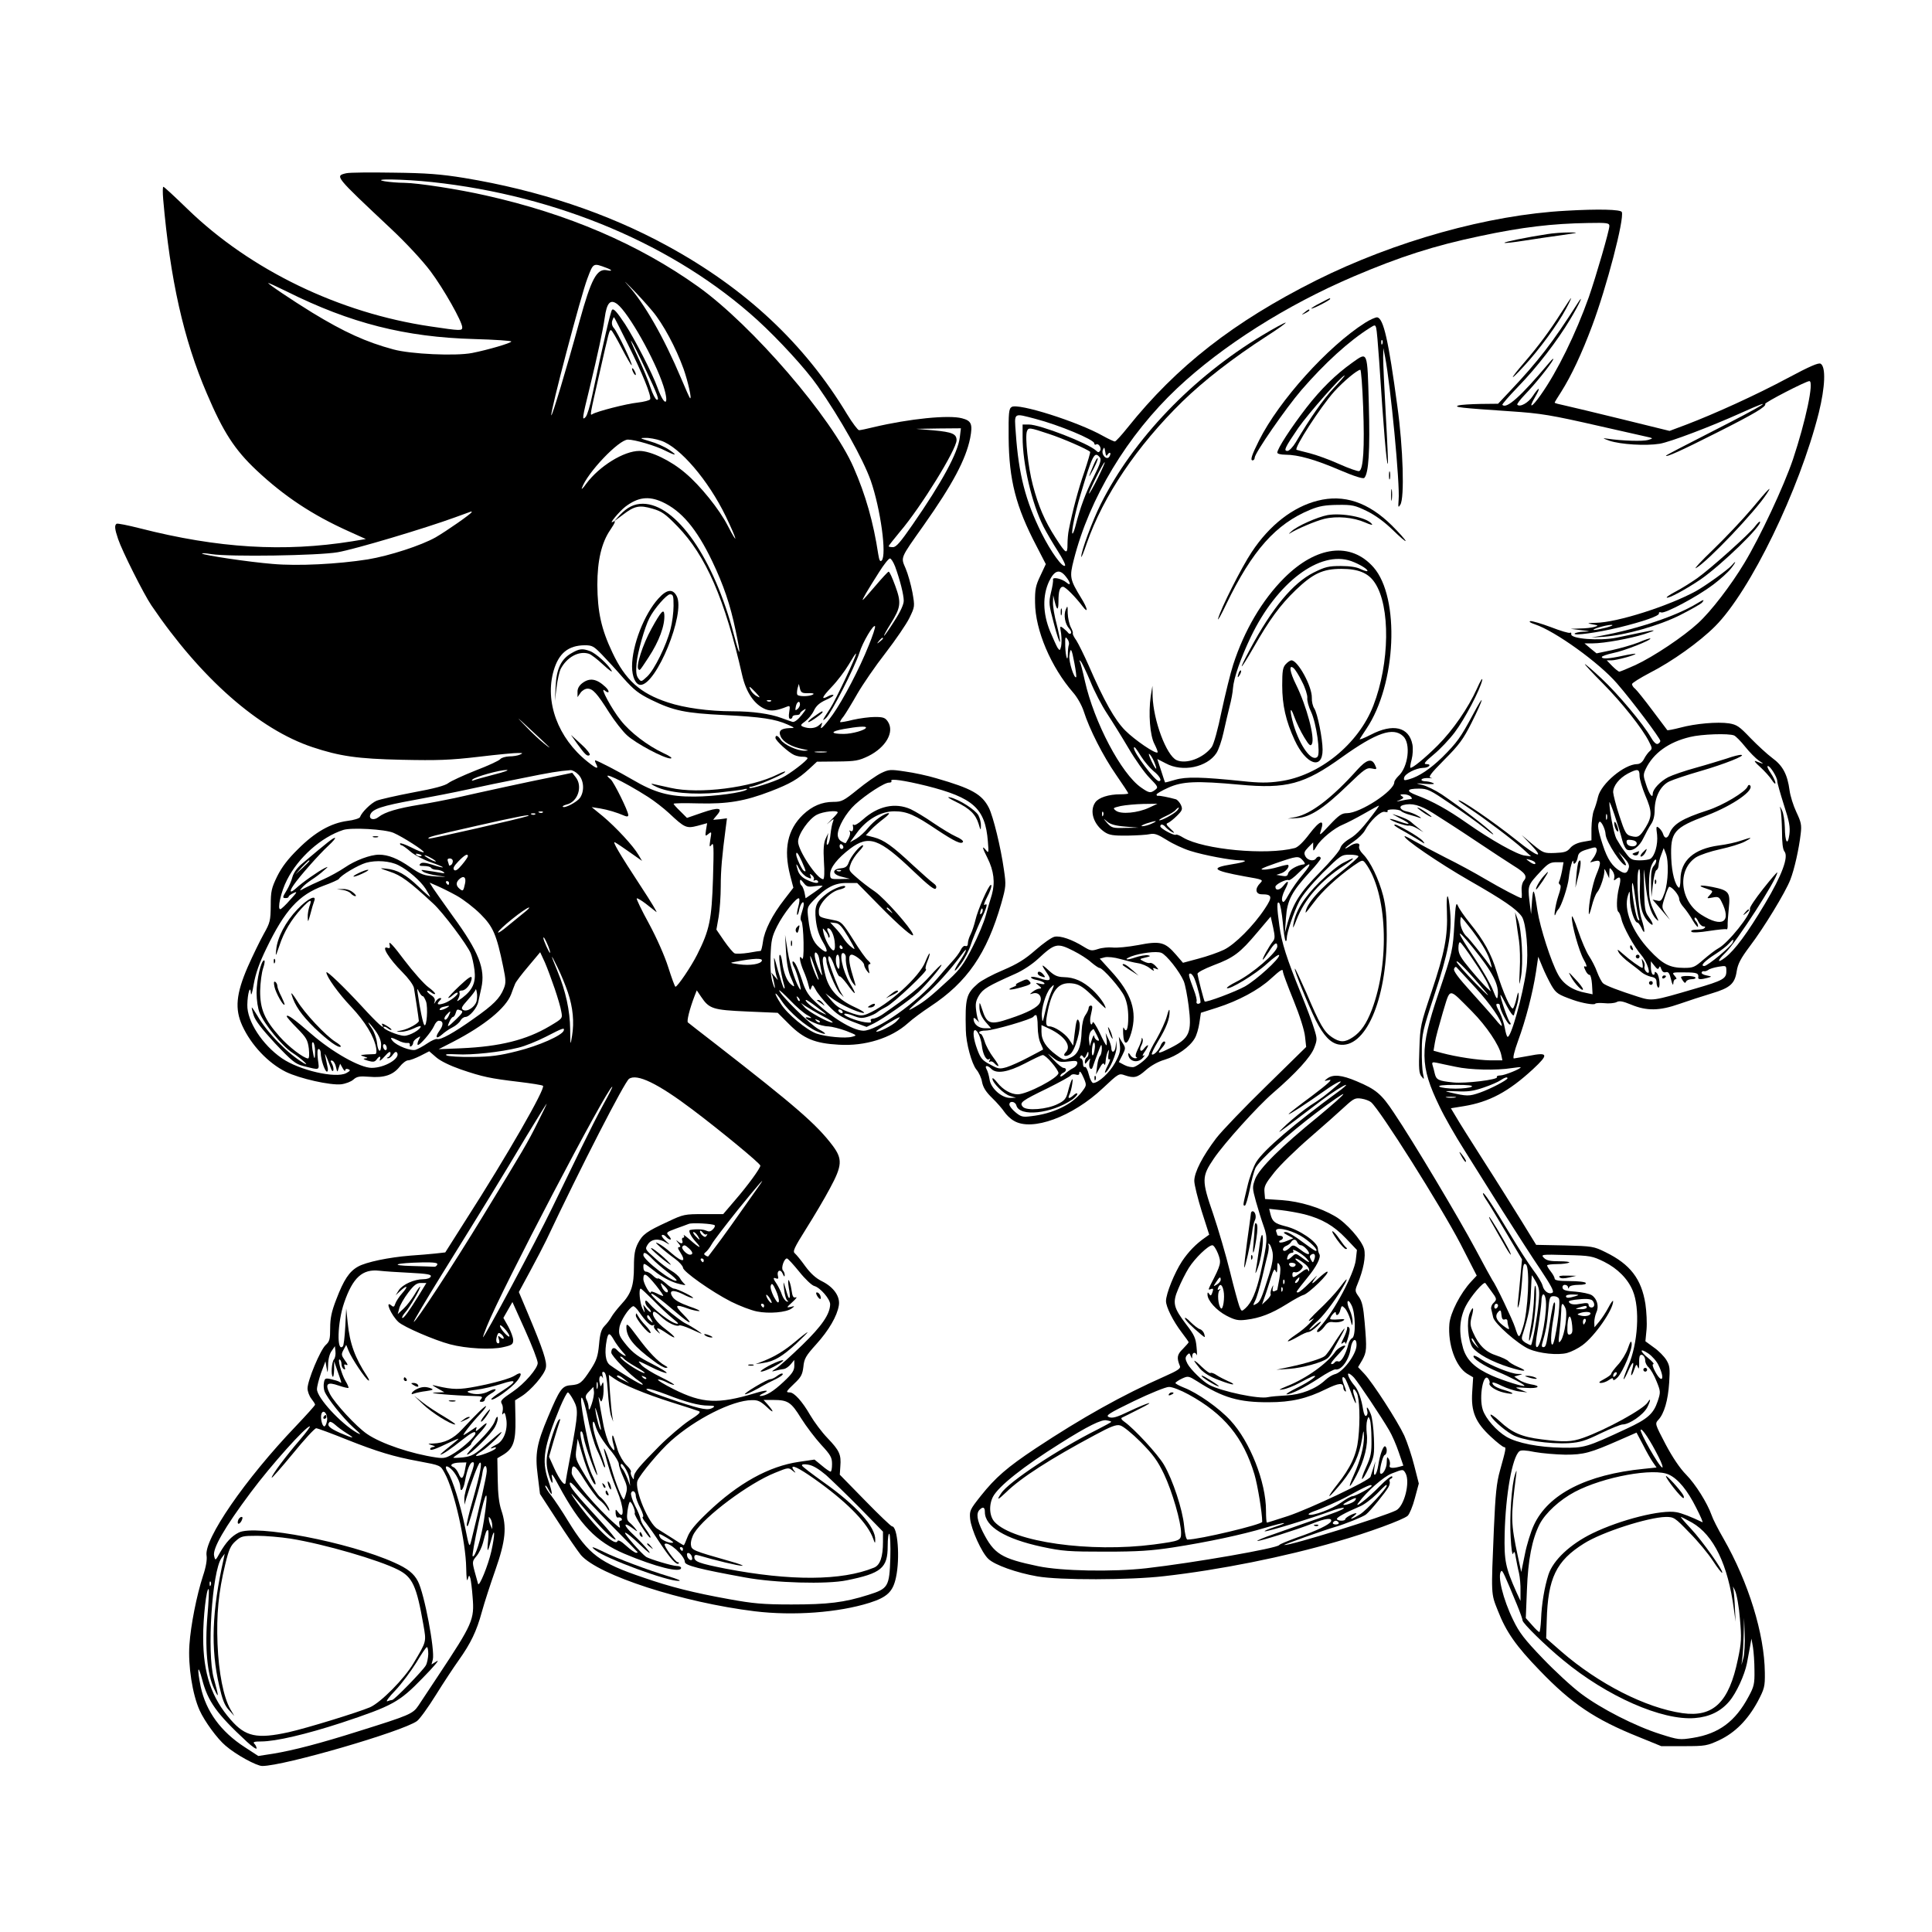 <?xml version="1.0" standalone="no"?>
<!DOCTYPE svg PUBLIC "-//W3C//DTD SVG 20010904//EN"
 "http://www.w3.org/TR/2001/REC-SVG-20010904/DTD/svg10.dtd">
<svg version="1.0" xmlns="http://www.w3.org/2000/svg"
 width="1024pt" height="1024pt" viewBox="0 0 1024 1024"
 preserveAspectRatio="xMidYMid meet">
<g transform="translate(0,1024) scale(0.1,-0.1)"
fill="#000000" stroke="none">
<path d="M1836 9322 c-62 -15 -65 -11 237 -295 80 -75 167 -169 209 -225 69
-92 168 -267 168 -297 0 -19 -8 -19 -169 5 -483 71 -954 299 -1287 622 -67 65
-124 118 -128 118 -4 0 -4 -30 -1 -67 37 -424 108 -742 231 -1028 87 -205 148
-299 264 -408 146 -137 295 -236 486 -322 l93 -42 -72 -12 c-362 -58 -711 -37
-1126 69 -63 16 -118 27 -123 24 -12 -8 -10 -28 8 -81 21 -63 136 -292 176
-351 262 -387 571 -658 854 -752 144 -48 239 -62 474 -67 188 -4 255 -2 408
16 100 12 195 21 210 20 24 0 25 -1 7 -9 -11 -5 -36 -9 -56 -9 -20 -1 -42 -7
-48 -15 -7 -8 -65 -35 -131 -60 -65 -26 -130 -56 -143 -66 -17 -14 -77 -30
-187 -50 -89 -17 -177 -37 -194 -44 -30 -13 -79 -61 -88 -87 -2 -6 -32 -16
-67 -20 -88 -12 -171 -59 -261 -149 -54 -53 -86 -95 -111 -145 -30 -62 -34
-79 -34 -155 -1 -79 -3 -90 -37 -150 -20 -36 -58 -114 -85 -175 -62 -143 -69
-223 -29 -311 47 -103 137 -198 231 -245 74 -36 235 -72 293 -66 24 3 53 14
65 25 18 16 32 19 83 15 79 -7 127 9 162 53 15 19 35 34 45 34 10 0 39 11 65
24 l47 24 37 -32 c23 -20 73 -44 130 -64 117 -40 157 -48 308 -66 66 -8 124
-17 128 -21 14 -14 -189 -368 -409 -711 l-109 -172 -53 -6 c-28 -3 -88 -8
-132 -11 -114 -9 -234 -34 -277 -58 -47 -26 -76 -70 -116 -175 -25 -64 -32
-100 -32 -151 0 -59 -3 -71 -24 -90 -29 -27 -96 -188 -96 -230 0 -15 9 -40 20
-54 11 -14 20 -28 20 -32 0 -4 -46 -55 -102 -114 -269 -281 -489 -601 -473
-687 3 -20 -3 -59 -19 -106 -34 -105 -65 -262 -72 -365 -8 -111 16 -264 54
-348 26 -58 94 -151 137 -187 55 -48 165 -108 195 -108 115 0 744 183 820 238
14 10 59 72 100 138 41 66 96 149 121 184 64 90 95 154 123 257 13 48 46 149
72 223 54 154 61 228 31 316 -12 36 -18 86 -19 163 l-2 112 32 19 c53 33 66
71 64 187 l-2 101 35 22 c49 31 121 114 128 150 7 32 -13 93 -97 293 l-46 109
60 111 c33 61 71 134 85 163 184 390 416 841 439 856 42 29 152 -24 335 -162
150 -113 361 -287 361 -298 0 -14 -68 -107 -133 -182 l-64 -75 -104 0 c-100 0
-107 -1 -189 -40 -113 -52 -134 -67 -159 -115 -16 -32 -21 -59 -21 -123 0
-101 -14 -143 -67 -200 -22 -24 -46 -55 -53 -68 -7 -13 -23 -34 -36 -47 -17
-18 -24 -40 -29 -98 -6 -63 -13 -84 -44 -132 -47 -72 -57 -80 -106 -84 -46 -3
-59 -22 -120 -167 -61 -144 -70 -197 -55 -311 l12 -98 93 -143 c51 -79 107
-160 124 -181 93 -107 537 -251 921 -298 205 -25 444 -7 609 45 94 30 124 59
140 135 22 102 9 270 -21 270 -5 0 -70 62 -143 137 l-134 137 3 45 c5 62 -5
83 -68 149 -30 31 -71 86 -92 122 -42 73 -85 120 -108 120 -23 0 -20 5 25 48
34 32 42 46 47 87 4 44 13 59 68 120 67 74 111 150 120 206 8 47 -27 97 -89
128 -33 16 -61 42 -89 80 -22 31 -47 61 -55 68 -13 10 -4 29 60 131 41 65 98
161 126 214 65 120 67 155 15 225 -86 114 -196 209 -619 538 -77 59 -144 112
-149 116 -7 6 8 69 36 142 l11 28 23 -34 c43 -64 62 -70 243 -78 l163 -7 61
-61 c76 -76 136 -101 262 -108 140 -9 279 35 367 114 24 22 77 61 118 88 196
129 300 280 377 547 25 89 26 97 14 178 -17 121 -57 283 -80 329 -37 72 -91
102 -278 156 -46 14 -121 30 -166 36 -79 12 -86 11 -128 -9 -24 -12 -80 -51
-124 -87 -73 -59 -84 -65 -128 -65 -61 0 -112 -22 -161 -68 -82 -79 -104 -182
-68 -322 l17 -65 -47 -61 c-65 -83 -106 -165 -114 -224 -4 -28 -9 -50 -13 -50
-3 0 -32 -4 -64 -10 -32 -5 -65 -6 -73 -3 -8 3 -33 33 -56 66 l-41 60 12 68
c6 37 11 110 11 161 0 85 7 164 26 307 l7 54 -37 -5 c-20 -2 -36 -3 -36 -3 0
1 9 12 20 25 34 39 9 43 -78 13 l-81 -28 -35 35 c-20 19 -36 37 -36 40 0 3 59
4 132 2 154 -4 247 12 382 64 104 40 145 64 204 118 l42 39 108 1 c96 1 113 4
165 29 92 46 139 127 103 182 -14 21 -24 25 -69 25 -28 0 -81 -7 -116 -15 -35
-9 -66 -14 -68 -12 -2 2 6 16 18 30 11 15 44 69 73 120 29 50 96 148 150 217
53 69 110 152 126 185 29 60 29 60 16 135 -8 42 -24 99 -36 127 -26 61 -31 50
95 228 154 218 224 350 247 463 14 74 7 92 -43 105 -70 19 -279 -2 -469 -47
-36 -9 -70 -16 -77 -16 -6 0 -35 38 -63 84 -226 375 -538 667 -955 894 -317
173 -681 294 -1075 359 -123 20 -200 26 -375 28 -121 2 -233 1 -249 -3z m454
-47 c668 -72 1288 -335 1724 -731 114 -104 258 -261 319 -349 122 -174 241
-387 282 -502 52 -149 86 -396 58 -424 -8 -8 -13 1 -18 33 -26 171 -67 315
-131 461 -114 262 -537 753 -824 958 -315 225 -691 386 -1125 483 -145 33
-359 66 -432 67 -32 0 -78 4 -103 8 -83 15 102 12 250 -4z m925 -455 c32 -12
32 -19 0 -12 -52 9 -82 -48 -143 -269 -72 -263 -147 -510 -150 -500 -6 17 158
639 191 724 32 85 30 84 102 57z m243 -229 c57 -68 124 -193 165 -306 23 -65
46 -166 34 -155 -3 3 -24 50 -47 105 -92 218 -195 398 -284 496 -22 25 -14 18
19 -16 33 -33 84 -89 113 -124z m-1938 104 c337 -168 628 -242 993 -252 108
-3 197 -9 197 -13 0 -8 -122 -44 -208 -61 -88 -17 -326 -6 -417 19 -145 39
-261 92 -430 195 -109 67 -242 157 -233 157 4 0 47 -20 98 -45z m1752 -67 c60
-47 199 -294 244 -433 34 -106 7 -115 -31 -10 -27 76 -122 260 -172 337 -44
66 -60 84 -69 76 -8 -9 -46 -173 -105 -453 -11 -55 -27 -107 -35 -115 -20 -21
-19 -9 21 153 44 182 71 309 80 372 11 81 30 101 67 73z m56 -213 c76 -152
125 -272 118 -291 -2 -6 -33 -14 -68 -18 -57 -6 -214 -46 -238 -61 -14 -9 -14
-9 36 210 53 234 53 235 63 235 4 0 29 -43 56 -95 27 -52 51 -93 53 -91 6 6
-76 177 -94 197 -10 11 -13 25 -9 39 4 12 8 20 10 18 2 -2 35 -66 73 -143z
m92 -129 c67 -142 77 -170 60 -164 -6 2 -21 30 -32 63 -10 33 -41 107 -68 165
-27 58 -42 94 -33 81 9 -12 42 -78 73 -145z m1667 -365 c-10 -81 -93 -235
-251 -463 -63 -91 -86 -118 -103 -118 -13 0 -23 2 -23 5 0 3 28 38 61 78 110
129 299 435 299 484 0 33 -23 43 -121 52 l-94 8 119 2 119 1 -6 -49z m-1583
-17 c100 -34 250 -209 343 -401 61 -127 69 -163 10 -49 -44 86 -145 212 -225
279 -77 66 -183 117 -243 117 -82 0 -212 -80 -282 -174 -16 -23 -27 -33 -23
-23 28 81 196 257 244 257 37 0 149 -33 199 -59 58 -29 66 -26 18 6 -22 15
-67 35 -100 44 -54 16 -57 18 -24 18 19 1 57 -6 83 -15z m5 -324 c103 -47 183
-142 266 -315 60 -126 95 -228 124 -367 30 -140 25 -152 -9 -23 -106 406 -306
694 -483 695 -46 0 -82 -18 -122 -60 l-30 -33 47 35 c61 47 88 52 156 32 49
-14 68 -27 132 -93 151 -155 252 -386 344 -791 21 -91 65 -155 123 -179 30
-12 61 -8 115 14 15 6 16 2 11 -29 -4 -24 -2 -36 6 -36 6 0 11 5 11 10 0 6 9
10 20 10 11 0 20 3 20 8 0 4 9 13 21 20 15 10 12 2 -12 -28 -21 -26 -39 -39
-49 -36 -8 2 -34 12 -57 20 -61 23 -156 36 -258 36 -128 0 -258 18 -345 47
-147 48 -226 119 -294 264 -59 124 -79 215 -80 359 0 128 22 224 69 292 27 40
31 53 13 42 -25 -16 33 54 66 80 67 51 123 58 195 26z m-1009 -54 c0 -8 -134
-101 -191 -134 -76 -43 -245 -98 -360 -117 -159 -25 -370 -36 -504 -24 -125
10 -365 46 -374 55 -3 3 19 2 49 -3 100 -15 565 -8 670 10 92 16 461 126 625
186 93 34 85 32 85 27z m2244 -288 c27 -74 46 -151 46 -182 0 -20 -18 -59 -50
-108 -27 -43 -52 -78 -54 -78 -3 0 12 28 34 63 55 88 58 112 25 202 -15 41
-30 75 -35 75 -4 0 -35 -34 -70 -75 -35 -41 -65 -75 -67 -75 -5 0 23 48 86
147 25 40 51 73 58 73 6 0 18 -19 27 -42z m-140 -420 c-48 -121 -135 -287
-190 -365 -47 -65 -73 -90 -60 -58 6 18 6 18 -12 2 -19 -18 -53 -21 -85 -9
-16 7 -15 10 11 29 16 12 37 37 46 57 12 25 30 41 63 56 25 11 44 23 40 26 -3
3 -14 1 -25 -5 -42 -23 -38 -9 15 47 30 31 71 85 91 119 20 34 37 61 39 59 6
-6 -108 -247 -137 -291 -42 -64 -46 -72 -22 -51 27 24 153 270 177 346 17 56
77 157 83 140 2 -5 -13 -51 -34 -102z m76 38 c0 -2 -8 -10 -17 -17 -16 -13
-17 -12 -4 4 13 16 21 21 21 13z m-1491 -84 c25 -26 77 -82 114 -125 57 -64
81 -83 150 -117 117 -57 178 -70 387 -80 197 -10 268 -21 334 -50 40 -18 41
-19 11 -19 -47 -2 -61 -15 -47 -45 13 -29 56 -54 115 -66 35 -7 37 -8 12 -9
-39 -1 -110 32 -127 58 -14 22 -28 28 -28 10 0 -14 70 -78 100 -91 14 -6 35
-10 48 -9 12 0 22 -3 22 -8 0 -11 -95 -84 -135 -103 -48 -24 -166 -61 -172
-54 -4 3 -1 6 6 6 22 0 166 61 181 77 8 8 -9 3 -39 -12 -140 -70 -416 -105
-566 -71 -38 8 -81 18 -95 21 -14 3 -6 -4 18 -15 65 -32 200 -44 329 -31 59 6
119 14 133 17 14 4 22 4 19 0 -15 -16 -174 -38 -279 -38 -133 -1 -211 21 -328
90 -70 41 -187 102 -197 102 -3 0 -1 -9 5 -20 15 -29 1 -25 -46 13 -157 125
-228 318 -179 484 27 91 77 132 164 133 40 0 48 -5 90 -48z m1095 -206 c25 1
33 -2 25 -7 -18 -11 -76 -12 -83 -1 -3 5 -2 19 1 33 l7 24 6 -25 c5 -21 12
-25 44 -24z m-278 3 c24 -26 25 -30 7 -20 -13 6 -27 20 -33 31 -15 28 -8 25
26 -11z m81 -45 c-3 -3 -12 -4 -19 -1 -8 3 -5 6 6 6 11 1 17 -2 13 -5z m153
-18 c0 -7 -6 -19 -14 -25 -11 -9 -12 -6 -8 14 5 26 22 35 22 11z m-1330 -225
c8 -8 -3 -1 -25 17 -22 17 -67 59 -100 94 -53 55 -50 53 25 -17 47 -43 92 -86
100 -94z m1680 103 c0 -13 -73 -34 -118 -34 -72 0 -73 13 0 26 73 13 118 16
118 8z m-212 -131 c-16 -2 -40 -2 -55 0 -16 2 -3 4 27 4 30 0 43 -2 28 -4z
m-1758 -118 c-52 -14 -102 -27 -110 -31 -10 -3 -12 -2 -5 5 14 14 143 50 180
50 17 0 -13 -11 -65 -24z m445 0 c30 -29 34 -88 9 -124 -17 -23 -82 -57 -91
-47 -3 3 6 8 21 12 59 14 86 97 47 145 l-18 23 -109 -23 c-116 -23 -373 -79
-514 -111 -47 -10 -130 -26 -185 -35 -118 -19 -185 -39 -218 -65 -26 -21 -54
-12 -44 13 11 29 62 46 233 77 93 17 221 42 284 56 63 14 192 41 285 59 152
31 196 38 258 43 10 1 29 -9 42 -23z m370 -119 c33 -21 83 -60 110 -85 84 -79
93 -83 152 -68 l51 14 -6 -36 c-5 -34 -4 -35 13 -21 17 14 17 12 10 -30 -6
-39 -5 -43 7 -27 11 15 12 -13 7 -180 -7 -218 -18 -272 -84 -403 -31 -62 -104
-170 -115 -170 -3 0 -20 46 -38 103 -19 60 -61 155 -102 231 -39 71 -68 131
-65 134 3 3 24 -10 48 -28 23 -18 48 -38 56 -44 7 -5 -29 55 -81 134 -118 180
-156 246 -138 235 8 -4 44 -28 79 -53 l64 -45 -19 32 c-27 47 -119 146 -188
204 l-60 49 45 -7 c40 -7 86 -20 132 -40 11 -4 17 -3 17 5 0 21 -76 174 -93
189 -65 53 65 -8 198 -93z m1475 59 c249 -63 312 -119 326 -295 5 -60 4 -64
-10 -46 -23 28 -20 13 8 -42 34 -68 41 -130 23 -194 -9 -29 -24 -80 -33 -113
-9 -33 -40 -108 -70 -166 -44 -87 -66 -117 -123 -170 -96 -89 -129 -116 -181
-146 -50 -29 -44 -22 53 62 60 52 131 131 195 217 33 45 27 20 -8 -32 -42 -62
-38 -76 5 -16 19 26 42 71 51 100 9 28 32 83 50 123 35 75 42 99 23 87 -6 -3
-3 8 5 25 25 47 36 81 28 81 -12 0 -70 -133 -82 -186 -6 -25 -17 -59 -25 -75
-8 -15 -15 -37 -15 -48 0 -13 -5 -18 -13 -15 -8 3 -18 -6 -25 -21 -7 -15 -28
-43 -47 -63 -18 -20 -53 -59 -76 -87 -108 -128 -323 -280 -394 -278 -58 2
-174 74 -266 165 -27 26 -44 56 -58 103 -12 36 -28 76 -36 88 -16 24 -21 7 -5
-21 13 -24 42 -128 32 -117 -21 24 -54 122 -67 202 l-14 88 5 -90 c3 -57 12
-106 25 -134 24 -54 24 -58 -1 -36 -20 18 -36 58 -44 113 -2 19 -7 36 -10 40
-14 14 -1 -88 21 -163 3 -11 2 -17 -2 -13 -4 4 -18 47 -32 95 -20 75 -23 81
-19 38 2 -27 8 -59 12 -70 l7 -20 -17 20 -18 20 7 -20 c3 -11 8 -33 11 -50 3
-20 -1 -15 -10 14 -10 30 -14 75 -12 141 3 86 7 105 35 161 33 66 106 158 116
147 4 -3 2 -23 -4 -44 -6 -21 -8 -40 -6 -43 3 -2 8 10 11 28 7 32 24 53 24 28
0 -8 -5 -28 -11 -46 -7 -21 -8 -36 -1 -44 5 -6 10 -57 11 -112 1 -70 -2 -95
-9 -85 -18 27 -11 -21 9 -66 10 -23 22 -57 26 -75 7 -29 9 -31 15 -14 6 18 8
17 23 -10 8 -17 39 -55 69 -86 42 -44 68 -61 127 -84 l74 -28 41 20 c48 24
187 121 233 164 43 40 123 134 123 145 0 5 -28 -22 -62 -60 -53 -59 -110 -105
-251 -203 -18 -12 -40 -22 -50 -22 -11 -1 -15 -5 -11 -13 5 -8 -4 -10 -32 -6
-47 7 -124 38 -107 45 6 2 28 -3 49 -12 30 -12 44 -13 73 -4 20 6 43 17 51 24
8 7 30 20 48 29 40 20 224 194 210 198 -5 2 -2 20 7 42 9 21 14 40 12 42 -2 3
-12 -17 -22 -42 -31 -82 -198 -232 -308 -278 -27 -11 -39 -10 -76 2 -67 23
-86 35 -118 73 l-28 34 36 -27 c35 -26 105 -61 147 -73 39 -11 24 3 -30 28
-84 39 -133 91 -152 163 -18 69 -20 104 -6 104 6 0 10 -9 10 -21 0 -32 50
-151 72 -174 l20 -20 -16 26 c-16 26 -66 160 -66 179 0 27 18 4 34 -45 11 -30
22 -52 26 -50 4 2 21 -16 39 -40 47 -66 56 -64 16 3 -39 65 -61 169 -34 160 8
-3 13 -14 12 -24 -3 -34 17 -108 37 -134 19 -24 19 -24 0 38 -23 75 -25 112
-6 112 18 0 66 -39 66 -54 0 -7 7 -21 15 -32 15 -18 15 -18 9 9 -4 18 -2 27 6
27 7 0 3 8 -8 18 -12 9 -48 60 -80 112 -55 87 -63 95 -98 102 -85 17 -84 16
-84 50 0 38 62 103 109 113 17 4 31 10 31 15 0 14 -60 -8 -96 -35 -58 -44 -68
-67 -60 -140 5 -45 16 -80 36 -115 34 -57 27 -71 -17 -32 -35 31 -49 67 -59
153 -7 59 -6 61 27 96 66 69 112 93 175 93 l57 0 116 -118 c109 -111 189 -180
180 -154 -13 36 -150 190 -201 226 -33 22 -78 57 -100 77 -40 35 -41 37 -29
70 6 18 26 48 43 66 18 18 27 33 21 33 -15 0 -64 -59 -75 -92 -7 -20 -17 -28
-41 -30 -50 -5 -47 -33 5 -45 l43 -11 -52 -1 c-51 -1 -53 0 -53 26 0 35 39 84
106 135 99 74 153 55 335 -119 82 -78 113 -102 119 -92 6 9 1 18 -13 28 -12 8
-60 51 -107 94 -111 104 -155 135 -208 149 l-43 11 28 30 c15 16 46 42 67 58
21 16 33 29 26 29 -23 0 -78 -40 -109 -78 -16 -20 -44 -46 -62 -57 l-34 -19
36 49 c52 72 128 115 199 115 67 0 109 -19 226 -98 94 -62 129 -79 138 -64 3
5 -13 18 -37 28 -23 10 -77 43 -120 72 -43 30 -97 62 -120 73 -83 37 -174 17
-254 -55 -22 -20 -43 -32 -47 -28 -4 4 -7 3 -6 -3 5 -22 -1 -36 -12 -29 -7 4
-8 3 -4 -4 4 -6 1 -21 -6 -34 -7 -13 -14 -24 -15 -26 -1 -2 -11 1 -22 8 -13 6
-21 21 -21 36 0 39 44 116 92 160 58 53 158 118 181 116 9 0 15 4 11 9 -8 14
68 3 186 -26z m-2033 -141 c-3 -3 -12 -4 -19 -1 -8 3 -5 6 6 6 11 1 17 -2 13
-5z m1563 0 c0 -4 -17 -23 -38 -43 -21 -20 -25 -25 -9 -11 26 22 29 23 22 5
-5 -11 -10 -40 -13 -65 -2 -25 -8 -49 -14 -55 -7 -7 -8 1 -4 25 l6 35 -14 -30
c-10 -22 -13 -55 -9 -122 4 -56 2 -93 -4 -93 -32 0 -133 152 -133 199 0 40 58
122 100 143 33 17 110 25 110 12z m-1603 -10 c-3 -3 -12 -4 -19 -1 -8 3 -5 6
6 6 11 1 17 -2 13 -5z m-42 -10 c-29 -11 -519 -123 -523 -119 -8 8 16 14 259
69 202 46 300 65 264 50z m-710 -88 c49 -21 167 -97 161 -103 -3 -3 -32 8 -65
25 -34 17 -61 26 -61 21 0 -5 4 -9 8 -9 5 0 26 -15 48 -34 21 -18 69 -43 107
-56 37 -13 66 -25 64 -27 -2 -2 -27 4 -56 14 -39 12 -55 13 -63 5 -9 -9 -4
-12 19 -12 18 0 35 -4 38 -10 3 -5 16 -10 28 -10 12 0 29 -5 37 -11 11 -8 6
-9 -20 -4 -19 3 -51 9 -70 11 -30 5 -32 4 -16 -7 11 -7 45 -16 75 -20 56 -8
56 -8 -11 -4 -61 4 -75 9 -134 49 -66 46 -117 66 -165 66 -46 0 -126 -30 -180
-67 -29 -20 -82 -49 -118 -65 -37 -16 -79 -36 -96 -45 -29 -16 -29 -16 -15 1
8 11 31 29 50 42 19 12 49 34 65 49 26 22 27 24 6 14 -33 -16 -120 -77 -153
-108 -31 -28 -37 -18 -11 19 29 43 135 163 183 207 25 23 41 42 35 42 -9 1
-34 -19 -172 -135 -27 -22 -46 -48 -53 -72 -5 -20 -19 -52 -30 -70 -24 -39
-24 -42 -5 -42 8 0 15 3 15 8 0 4 12 12 26 19 22 10 19 4 -18 -36 -23 -27 -47
-49 -52 -50 -18 -2 3 93 35 155 60 119 181 227 298 265 43 14 221 4 266 -15z
m2385 -77 c0 -5 -4 -9 -10 -9 -5 0 -10 7 -10 16 0 8 5 12 10 9 6 -3 10 -10 10
-16z m-2239 -47 c-7 -2 -18 1 -23 6 -8 8 -4 9 13 5 13 -4 18 -8 10 -11z m2019
-28 c23 -53 24 -58 10 -49 -10 6 -40 70 -40 86 0 20 10 7 30 -37z m-1940 0 c0
-2 -13 2 -30 11 -16 9 -30 18 -30 21 0 2 14 -2 30 -11 17 -9 30 -18 30 -21z
m170 28 c0 -4 -14 -25 -31 -45 -22 -27 -35 -35 -42 -28 -8 8 -1 21 23 46 33
34 50 43 50 27z m-80 -26 c0 -8 -4 -18 -10 -21 -5 -3 -10 -4 -10 -1 0 2 -3 11
-6 20 -4 11 -1 16 10 16 9 0 16 -6 16 -14z m-760 1 c0 -2 -17 -19 -37 -38
l-38 -34 34 38 c33 34 41 42 41 34z m472 -23 c52 -26 117 -83 144 -125 13 -21
24 -41 24 -43 0 -2 -28 22 -61 54 -69 66 -113 90 -173 96 -38 4 -36 3 20 -16
59 -19 104 -52 230 -169 50 -45 180 -218 199 -264 7 -17 16 -58 20 -89 8 -66
-10 -105 -65 -147 -31 -22 -31 -22 -20 -2 6 12 8 26 5 31 -3 6 3 10 13 10 22
0 52 39 52 67 0 13 -18 1 -64 -42 -35 -33 -62 -62 -60 -64 2 -2 13 4 24 14 11
10 22 16 25 13 8 -8 -39 -45 -72 -56 -34 -11 -42 -5 -21 16 9 9 9 12 0 12 -6
0 -16 -8 -22 -17 -11 -17 -11 -17 -6 -1 3 12 -3 24 -20 34 -13 9 -22 19 -20
22 3 3 12 -1 21 -8 9 -7 18 -11 21 -8 3 3 -13 19 -36 36 -22 16 -80 81 -127
143 -55 74 -83 104 -79 87 5 -22 3 -26 -9 -22 -38 15 5 -56 78 -129 31 -31 57
-66 61 -83 5 -27 25 -161 26 -175 0 -12 -55 -43 -90 -50 -35 -7 -35 -7 -5 -8
17 0 47 8 68 18 20 10 37 15 37 11 0 -17 -59 -50 -87 -50 -32 0 -119 37 -110
47 4 3 13 0 22 -7 9 -7 17 -11 20 -8 2 2 -10 12 -27 22 -17 11 -28 13 -23 6
22 -36 -24 5 -107 96 -96 104 -188 192 -188 180 0 -22 64 -112 131 -182 75
-80 122 -157 133 -220 3 -21 1 -31 -7 -31 -7 0 -28 -1 -47 -2 -33 -3 -33 -4
-10 -11 21 -7 22 -8 5 -10 -13 -1 -9 -5 15 -12 27 -8 36 -7 46 6 15 21 25 20
17 -1 -3 -10 8 -2 25 17 22 25 31 30 32 18 0 -9 -6 -19 -12 -21 -10 -4 -10 -6
-1 -6 6 -1 18 8 26 20 10 14 17 17 22 9 18 -30 -66 -80 -135 -80 -61 0 -207
82 -320 180 -92 80 -130 107 -130 93 0 -4 25 -33 55 -63 49 -50 56 -62 62
-108 3 -30 2 -52 -4 -52 -22 0 -103 61 -151 116 -80 90 -104 146 -103 243 1
43 8 97 16 120 8 23 10 41 5 41 -16 0 -40 -102 -40 -172 0 -39 7 -84 16 -106
25 -61 121 -178 174 -212 45 -29 98 -77 60 -55 -83 49 -194 161 -246 252 -14
23 -27 43 -29 43 -2 0 2 -18 9 -40 8 -28 42 -72 113 -149 90 -95 108 -110 150
-121 92 -23 86 -26 78 35 -4 37 -3 55 4 55 6 0 11 -10 11 -21 0 -33 22 -99 33
-99 5 0 7 11 3 25 -3 14 -8 37 -11 53 -5 22 -3 20 9 -8 8 -19 17 -44 21 -55 4
-12 9 -15 12 -8 2 7 -1 22 -7 34 -10 17 -9 20 2 17 7 -3 16 -18 19 -34 7 -29
7 -29 14 -5 l8 23 13 -23 c7 -13 13 -19 14 -12 0 7 7 10 16 6 13 -5 11 -9 -11
-21 -57 -29 -248 15 -341 79 -103 71 -185 196 -183 283 1 61 16 110 19 61 1
-16 8 5 15 49 10 56 29 111 67 189 98 203 172 284 302 332 42 15 79 32 82 36
12 21 103 74 144 86 54 15 127 10 172 -13z m2166 -63 c21 -10 24 -9 18 5 -5
14 -4 15 9 4 8 -7 12 -17 8 -23 -3 -5 -1 -7 5 -3 6 3 13 2 17 -4 9 -15 -20
-12 -59 7 -22 10 -39 27 -46 46 -14 43 -11 47 7 10 9 -17 27 -36 41 -42z m179
33 c-3 -3 -12 -4 -19 -1 -8 3 -5 6 6 6 11 1 17 -2 13 -5z m-1992 -66 c-9 -42
-11 -44 -30 -28 -18 15 -19 32 -3 48 24 24 40 14 33 -20z m1854 -15 c22 3 41
3 41 2 0 -2 -20 -18 -45 -35 l-45 -31 -6 31 c-4 17 -11 33 -15 36 -5 3 -9 13
-9 22 0 13 4 12 19 -7 16 -21 24 -23 60 -18z m-1939 17 c0 -5 -2 -10 -4 -10
-3 0 -8 5 -11 10 -3 6 -1 10 4 10 6 0 11 -4 11 -10z m40 -67 c36 -20 93 -64
127 -98 67 -67 85 -109 120 -279 15 -71 15 -87 3 -116 -21 -52 -55 -86 -159
-159 -105 -75 -176 -114 -194 -108 -7 2 -30 -8 -52 -23 -22 -15 -50 -30 -62
-34 -25 -8 -100 21 -122 47 -17 21 -9 21 30 2 16 -9 37 -14 47 -13 10 2 16 -3
14 -10 -1 -8 2 -11 8 -7 5 3 10 12 10 18 0 7 9 18 21 25 19 12 19 11 9 -8 -6
-12 -9 -24 -6 -28 8 -7 72 67 87 101 6 15 17 27 25 27 24 0 26 -22 4 -52 -26
-36 -19 -49 13 -21 12 11 36 28 54 37 18 9 37 25 43 36 6 11 18 20 27 20 21 0
62 48 68 80 3 14 10 47 16 73 23 101 -14 194 -150 380 -48 67 -96 135 -106
150 l-18 29 39 -17 c21 -9 68 -32 104 -52z m358 -90 c-20 -16 -59 -48 -87 -71
-28 -24 -51 -39 -51 -34 0 15 144 130 164 132 5 0 -7 -12 -26 -27z m1943 10
c13 -16 12 -17 -3 -4 -10 7 -18 15 -18 17 0 8 8 3 21 -13z m481 -15 c-8 -8 -9
-4 -5 13 4 13 8 18 11 10 2 -7 -1 -18 -6 -23z m-705 -126 c38 -66 40 -71 16
-52 -15 11 -34 33 -43 48 -10 15 -29 40 -44 55 l-26 28 27 -3 c21 -2 35 -18
70 -76z m-107 4 c0 -5 3 -7 6 -4 3 4 1 16 -6 27 -7 13 -7 21 -1 21 16 0 34
-41 36 -83 2 -24 -2 -36 -9 -34 -15 5 -43 56 -51 92 -6 29 -6 29 9 11 9 -11
16 -24 16 -30z m-1485 -49 c8 -20 13 -37 10 -37 -5 0 -35 67 -35 78 0 11 10
-5 25 -41z m1560 -7 c3 -5 1 -10 -4 -10 -6 0 -11 5 -11 10 0 6 2 10 4 10 3 0
8 -4 11 -10z m-1525 -220 c16 -47 32 -101 35 -122 7 -36 7 -36 -62 -77 -123
-73 -263 -108 -468 -117 l-120 -5 76 39 c168 87 280 179 308 252 7 19 16 44
21 55 4 11 36 53 71 94 l62 74 25 -54 c13 -30 36 -92 52 -139z m1399 50 c0
-20 -39 74 -43 105 -5 30 0 22 18 -30 14 -38 25 -72 25 -75z m-4 130 c4 -6 8
-24 10 -41 3 -17 7 -41 10 -53 11 -41 -17 14 -31 61 -12 39 -5 59 11 33z
m-1325 -200 c27 -80 34 -158 22 -230 -9 -55 -9 -54 -10 35 -1 98 -24 203 -67
307 -39 94 -39 101 -1 23 19 -38 44 -99 56 -135z m1440 158 c0 -32 -3 -39 -10
-28 -13 20 -13 70 0 70 6 0 10 -19 10 -42z m-412 10 c-6 -18 -62 -27 -121 -19
-51 7 -52 8 -17 14 94 18 143 20 138 5z m-1797 -188 c4 0 11 -13 17 -28 11
-32 4 -138 -9 -125 -7 7 -24 88 -35 168 -4 28 -4 29 7 8 7 -13 15 -23 20 -23z
m285 -26 c-8 -31 -50 -59 -71 -47 -13 8 -9 16 25 54 22 24 40 49 41 54 1 6 4
-1 6 -14 3 -12 2 -34 -1 -47z m1754 -75 c20 -11 25 -17 13 -14 -38 10 -26 -5
20 -25 23 -11 58 -20 77 -20 19 -1 62 -12 95 -24 58 -23 59 -24 31 -31 -36
-10 -139 0 -189 17 -52 19 -154 103 -188 157 -42 65 -36 76 6 13 38 -56 129
-134 184 -158 53 -23 60 -15 10 11 -42 22 -209 186 -209 206 0 4 26 -20 58
-53 31 -33 73 -69 92 -79z m-42 76 c-3 -3 -9 2 -12 12 -6 14 -5 15 5 6 7 -7
10 -15 7 -18z m89 -31 c64 -48 65 -50 18 -26 -37 18 -87 62 -72 62 4 0 28 -16
54 -36z m33 -49 c36 -18 59 -34 52 -35 -22 0 -126 57 -147 81 l-20 23 25 -17
c14 -9 54 -33 90 -52z m-1981 51 c-15 -13 -49 -25 -49 -17 0 5 8 12 18 14 24
6 36 8 31 3z m65 -22 c12 -5 7 -14 -25 -45 -48 -46 -52 -48 -37 -14 6 14 15
25 19 25 4 0 11 9 14 20 7 22 7 22 29 14z m2021 -4 c3 -5 2 -10 -4 -10 -5 0
-13 5 -16 10 -3 6 -2 10 4 10 5 0 13 -4 16 -10z m-2087 -25 c-6 -13 -15 -22
-20 -19 -5 3 -2 15 8 25 23 25 26 24 12 -6z m2376 -26 c-20 -23 -102 -64 -110
-56 -4 4 111 74 125 76 2 1 -4 -9 -15 -20z m-409 -7 c-3 -3 -11 0 -18 7 -9 10
-8 11 6 5 10 -3 15 -9 12 -12z m-2356 -44 c20 -27 31 -54 31 -75 0 -48 -17
-40 -22 11 -3 24 -15 58 -27 75 -12 17 -20 31 -18 31 3 0 19 -19 36 -42z m999
0 c-8 -26 -133 -81 -246 -109 -94 -24 -140 -30 -237 -31 -67 -1 -129 3 -138 8
-11 7 6 8 53 6 81 -5 235 12 327 35 35 8 101 35 146 58 91 47 100 50 95 33z
m-1318 -110 c0 -51 -5 -47 -14 10 -4 29 -3 41 4 37 5 -3 10 -25 10 -47z m380
16 c0 -8 -4 -12 -10 -9 -5 3 -10 13 -10 21 0 8 5 12 10 9 6 -3 10 -13 10 -21z
m1149 -296 c-28 -51 -80 -154 -116 -228 -36 -74 -107 -220 -158 -325 -83 -172
-365 -699 -365 -682 0 3 9 29 20 56 72 184 641 1271 665 1271 3 0 -18 -42 -46
-92z m-348 -95 c-54 -109 -74 -142 -291 -498 -162 -266 -360 -568 -367 -561
-2 2 65 116 150 253 200 322 322 520 448 732 57 94 105 171 106 171 2 0 -19
-44 -46 -97z m1171 -340 c-110 -157 -202 -286 -231 -323 -19 -25 -36 -47 -37
-49 -2 -1 -8 0 -15 5 -9 5 -9 10 2 18 8 6 22 25 31 41 9 17 72 99 139 183 116
143 155 187 111 125z m-234 -207 c3 -4 -1 -14 -10 -22 -11 -12 -21 -13 -34 -7
-16 8 -54 10 -86 4 -12 -2 3 -34 30 -63 37 -40 19 -34 -30 10 -23 20 -38 31
-34 25 4 -7 3 -13 -3 -13 -6 0 -8 -7 -5 -15 7 -18 -7 -20 -26 -2 -8 6 -6 2 4
-10 13 -15 15 -23 6 -23 -9 0 -8 -7 4 -25 36 -56 15 -59 -45 -7 -24 22 -55 44
-69 51 -20 10 -17 5 10 -19 19 -17 54 -45 78 -62 23 -17 42 -39 42 -47 0 -20
151 -127 255 -180 44 -22 106 -46 137 -52 64 -13 156 -5 184 16 18 13 17 14
-6 8 -23 -5 -22 -3 10 26 19 17 27 28 18 25 -13 -4 -18 3 -23 40 -4 26 -11 48
-15 51 -4 2 -3 -16 1 -42 5 -25 7 -48 4 -51 -5 -5 -8 3 -24 58 -10 32 -10 31
-5 -15 3 -27 11 -54 17 -58 8 -6 7 -7 -3 -5 -8 3 -19 18 -25 34 -5 17 -18 42
-27 57 -22 32 -22 38 -4 31 11 -4 13 0 9 14 -7 29 15 38 26 10 6 -14 10 -17
10 -8 1 9 -4 21 -9 26 -12 12 6 64 21 64 5 0 34 -32 65 -70 31 -39 67 -73 80
-76 31 -8 84 -69 84 -97 -1 -52 -43 -114 -148 -216 -59 -57 -120 -112 -137
-123 -28 -18 -28 -19 -5 -13 14 4 34 8 44 9 10 1 27 13 37 25 l19 23 0 -31 c0
-25 -11 -42 -56 -84 -55 -52 -95 -76 -124 -76 -8 0 -1 7 15 14 39 18 16 19
-43 1 -196 -59 -279 -55 -431 21 -52 26 -89 49 -83 51 6 2 24 -4 41 -12 16 -9
36 -16 43 -16 7 1 -23 18 -67 40 -44 21 -91 50 -105 65 -24 27 -23 26 48 -9
41 -21 79 -35 85 -33 6 2 -29 24 -78 49 -70 35 -100 57 -134 98 -39 48 -43 57
-38 93 5 36 50 106 73 114 5 1 19 -12 31 -30 36 -52 63 -78 75 -71 6 4 8 3 5
-3 -4 -6 3 -19 16 -29 18 -16 19 -16 8 -1 -19 25 -2 21 42 -9 57 -39 54 -24
-4 20 -49 36 -79 79 -65 93 3 4 21 -7 39 -25 33 -32 83 -56 97 -47 4 3 30 -5
57 -17 26 -12 53 -24 58 -26 19 -7 -50 39 -80 53 -38 18 -177 136 -183 155 -5
15 46 -22 139 -102 71 -60 87 -62 29 -3 -47 48 -41 54 25 30 22 -8 49 -14 60
-14 11 0 -12 12 -52 25 -47 17 -77 33 -88 50 -23 35 1 41 54 15 22 -12 46 -21
53 -21 16 1 -82 50 -99 50 -7 0 -28 13 -46 30 -19 16 -37 27 -40 24 -3 -3 -15
4 -26 15 -12 12 -28 21 -36 21 -9 0 -15 9 -15 25 0 24 2 23 58 -21 35 -29 80
-53 117 -65 35 -10 54 -13 45 -6 -8 7 -20 21 -26 32 -6 11 -27 29 -46 40 -19
11 -59 41 -88 68 -52 46 -52 47 -36 72 19 29 59 33 96 9 23 -14 23 -13 -2 10
-16 14 -24 27 -19 30 5 3 14 -1 21 -9 7 -8 17 -15 23 -15 5 0 2 9 -7 19 -17
18 -15 20 36 39 29 10 60 22 68 25 18 8 129 1 138 -7z m-43 -48 c5 4 5 1 1 -6
-6 -10 -11 -10 -22 -1 -8 6 -14 17 -14 23 0 6 7 3 14 -6 7 -10 17 -14 21 -10z
m-47 -8 c7 -11 11 -20 9 -20 -2 0 -12 9 -22 20 -10 11 -14 20 -9 20 5 0 15 -9
22 -20z m-46 -67 c21 -19 23 -33 5 -33 -18 0 -49 34 -40 43 9 10 14 9 35 -10z
m-196 -54 c16 -17 53 -49 82 -71 30 -22 51 -42 48 -45 -15 -15 -176 109 -176
135 0 20 15 13 46 -19z m274 -9 c0 -5 -2 -10 -4 -10 -3 0 -8 5 -11 10 -3 6 -1
10 4 10 6 0 11 -4 11 -10z m-1412 -22 c-3 -7 -10 -13 -16 -12 -7 1 -60 2 -119
4 -125 3 -86 16 55 19 63 1 83 -2 80 -11z m-146 -44 c94 -5 116 -9 111 -20 -3
-8 -19 -14 -39 -14 -49 0 -110 -28 -130 -58 l-17 -27 25 23 c37 34 44 26 10
-12 -17 -19 -33 -44 -37 -56 -5 -17 -10 -19 -21 -9 -36 30 -1 -52 38 -88 28
-26 190 -96 273 -118 86 -23 221 -30 283 -15 45 10 52 15 52 37 0 14 -12 46
-26 72 l-26 46 24 42 24 42 67 -149 c37 -82 67 -160 67 -174 0 -29 -70 -110
-132 -152 -61 -41 -68 -49 -58 -65 5 -8 7 -25 4 -39 -4 -17 -3 -21 4 -12 6 10
11 -1 16 -34 7 -55 -15 -112 -52 -130 -29 -14 -42 -27 -18 -18 13 5 17 4 13
-3 -7 -12 -98 -46 -104 -39 -2 2 11 13 29 24 34 21 117 102 105 102 -3 0 -38
-29 -78 -64 -63 -56 -78 -64 -122 -70 -28 -3 -52 -4 -54 -2 -2 1 20 17 48 35
27 18 48 35 46 37 -2 3 15 26 39 52 51 54 59 80 12 36 -22 -20 -29 -24 -25
-11 6 17 5 17 -21 -1 -15 -10 -34 -23 -42 -27 -17 -10 36 59 87 113 18 19 31
37 29 39 -4 4 -49 -39 -127 -123 -46 -50 -93 -73 -155 -75 -29 -1 -29 -1 -4
-9 17 -5 19 -8 8 -9 -10 -1 -18 -5 -18 -11 0 -11 26 -2 101 34 27 13 49 22 49
20 0 -2 -23 -22 -51 -44 -28 -22 -48 -40 -45 -40 11 0 58 32 114 77 52 41 72
51 72 36 0 -15 -59 -70 -108 -102 -46 -29 -56 -32 -99 -26 -131 19 -293 73
-368 125 -57 39 -170 162 -196 211 -28 55 -16 67 47 45 26 -9 49 -14 51 -12 2
2 -5 19 -16 37 -22 37 -44 122 -30 113 5 -3 9 -14 9 -24 0 -10 5 -22 12 -26 8
-5 9 -2 5 10 -5 14 -3 17 8 12 11 -4 9 3 -7 24 -19 27 -20 32 -7 56 l14 26 13
-32 c16 -40 87 -146 104 -156 7 -5 5 5 -6 21 -65 99 -92 174 -103 283 l-8 77
-5 -97 c-3 -53 -8 -100 -13 -104 -33 -34 -29 126 7 231 46 134 97 180 186 170
25 -3 98 -8 162 -11z m1305 -67 c23 -29 40 -53 38 -55 -2 -2 -17 4 -34 13 -17
8 -31 12 -31 8 -1 -23 -40 44 -40 68 0 38 15 30 67 -34z m-1258 -54 c-52 -84
-81 -124 -87 -118 -3 3 4 15 15 28 23 24 88 137 79 137 -3 0 -16 -19 -30 -43
-14 -23 -39 -56 -56 -72 l-32 -30 8 30 c4 17 25 54 47 83 31 41 45 52 68 52
l29 0 -41 -67z m1321 25 c0 -18 -23 -2 -32 22 -9 23 -8 23 12 5 11 -10 20 -22
20 -27z m588 -56 c-3 -12 -11 -3 -27 26 -13 26 -20 51 -15 60 5 13 11 7 26
-26 11 -24 18 -51 16 -60z m-665 6 c34 -35 80 -78 102 -96 34 -27 36 -32 15
-26 -28 8 -103 64 -137 103 -17 20 -23 22 -23 10 0 -9 7 -22 15 -29 8 -7 15
-17 15 -22 0 -6 -9 0 -21 13 l-20 24 5 -25 c5 -22 4 -21 -9 5 -14 29 -21 105
-9 105 3 0 33 -28 67 -62z m627 -12 c0 -5 -7 -1 -15 10 -8 10 -14 24 -14 29 0
6 6 1 14 -9 8 -11 15 -24 15 -30z m-40 -16 c0 -5 -2 -10 -4 -10 -3 0 -8 5 -11
10 -3 6 -1 10 4 10 6 0 11 -4 11 -10z m-599 -72 c11 -21 11 -22 -4 -9 -10 7
-17 17 -17 22 0 15 9 10 21 -13z m-751 -90 c0 -6 -11 1 -25 16 -14 15 -25 32
-25 39 1 15 50 -40 50 -55z m-30 -10 c0 -6 -7 -4 -16 3 -15 12 -16 11 -10 -9
5 -13 3 -22 -3 -22 -12 0 -14 20 -5 44 5 13 9 14 20 5 8 -6 14 -16 14 -21z
m584 -10 c10 -18 31 -46 45 -62 22 -24 23 -27 5 -18 -11 6 -26 18 -33 26 -16
19 -31 12 -31 -13 0 -17 100 -120 150 -153 14 -9 20 -17 15 -17 -10 -1 -120
66 -172 104 -24 17 -30 66 -17 134 8 39 15 39 38 -1z m-1484 -103 c-12 -15
-17 -82 -6 -92 3 -4 6 14 7 38 l0 44 19 -55 c23 -66 23 -63 9 -54 -6 4 -26 10
-44 14 -30 7 -34 5 -38 -18 -3 -14 -1 -35 3 -46 14 -37 100 -144 153 -192 41
-36 45 -42 19 -28 -86 49 -212 186 -212 231 0 14 10 53 22 87 l23 61 6 -35 c6
-32 6 -30 8 15 0 30 8 61 19 75 l17 25 3 -28 c2 -16 -2 -35 -8 -42z m1535 5
c4 -6 31 -25 61 -42 30 -17 53 -32 51 -35 -6 -5 -74 34 -110 64 -16 13 -24 23
-18 23 5 0 13 -5 16 -10z m-83 -176 c3 -54 11 -112 17 -129 l11 -30 -5 30 c-3
17 -8 72 -12 124 l-6 94 29 -20 c45 -32 163 -81 302 -125 70 -22 135 -43 145
-47 14 -5 3 -16 -50 -50 -37 -25 -109 -86 -158 -135 -109 -110 -135 -141 -135
-164 -1 -16 -1 -16 -11 1 -5 9 -8 21 -5 26 3 4 -8 21 -24 36 -16 16 -37 51
-46 79 -8 28 -18 57 -20 65 -9 29 -13 3 -4 -29 13 -45 7 -48 -18 -8 -11 18
-28 71 -36 118 -26 141 -27 147 -18 126 8 -18 9 -18 15 -2 4 10 7 36 6 59 0
31 -2 37 -8 22 -7 -17 -8 -17 -13 8 -6 29 6 46 16 25 3 -7 3 -2 0 11 -4 17 -2
22 7 19 10 -3 16 -34 21 -104z m88 65 l25 -20 -32 16 c-18 8 -33 18 -33 20 0
10 16 4 40 -16z m115 3 c-3 -3 -11 0 -18 7 -9 10 -8 11 6 5 10 -3 15 -9 12
-12z m-258 -49 c-3 -10 -5 -4 -5 12 0 17 2 24 5 18 2 -7 2 -21 0 -30z m-31
-85 c-10 -30 -15 -36 -16 -20 0 13 -5 32 -11 43 -8 16 -6 25 13 44 l23 24 3
-24 c2 -13 -4 -43 -12 -67z m396 51 c104 -41 173 -59 223 -59 30 0 36 -3 25
-10 -26 -17 -57 -11 -183 30 -140 47 -191 68 -164 69 10 1 54 -13 99 -30z
m-492 -31 c26 -50 25 -65 -15 -283 -15 -77 -27 -146 -27 -152 -2 -25 -31 11
-60 74 l-28 62 24 83 c14 46 28 92 32 103 5 14 4 17 -4 10 -14 -14 -52 -129
-62 -188 -5 -34 -3 -64 7 -98 16 -55 28 -66 18 -16 -4 23 7 9 37 -48 112 -207
197 -296 347 -360 166 -70 301 -104 301 -75 0 6 -11 10 -23 10 -23 0 -142 36
-162 48 -24 16 -118 123 -112 128 3 4 39 -24 78 -62 47 -45 63 -56 46 -33 -15
20 -50 57 -78 83 -55 51 -59 75 -6 36 25 -19 29 -20 17 -5 -8 11 -23 27 -33
35 -14 12 -16 24 -11 63 4 26 9 47 13 47 10 0 31 -52 25 -61 -5 -8 72 -129 82
-129 6 0 -1 14 -29 54 -12 16 -21 36 -22 45 -1 9 -13 40 -29 70 -15 30 -24 61
-21 68 7 19 25 7 25 -16 0 -10 11 -39 24 -64 13 -26 19 -47 13 -47 -5 0 2 -15
17 -32 14 -18 49 -67 76 -109 53 -80 86 -116 97 -106 3 4 1 7 -5 7 -13 0 -76
89 -69 96 18 18 107 -62 107 -95 0 -18 78 -38 320 -82 157 -29 432 -37 538
-15 183 37 217 65 217 181 0 41 4 70 9 65 4 -4 7 -62 5 -127 -5 -153 -11 -163
-116 -196 -129 -41 -215 -51 -408 -51 -152 0 -203 5 -330 28 -189 34 -312 65
-456 115 -231 78 -289 122 -396 296 -33 55 -75 117 -92 139 -17 21 -31 44 -31
50 1 6 8 -2 16 -17 25 -47 25 -26 -1 50 -35 104 -22 178 64 386 18 42 36 77
41 77 4 0 18 -19 30 -42z m78 -105 c11 -57 32 -126 45 -155 14 -29 28 -63 32
-76 4 -13 9 -21 12 -19 2 3 -7 34 -20 69 -32 82 -50 153 -44 170 2 7 8 0 12
-16 10 -36 39 -84 88 -142 20 -25 37 -53 37 -64 0 -10 11 -41 24 -70 19 -41
22 -58 15 -82 -4 -17 -10 -32 -12 -35 -7 -6 -45 88 -66 164 -19 69 -51 143
-36 83 21 -82 39 -136 65 -199 38 -90 41 -164 5 -114 -12 16 -13 15 -12 -8 1
-15 7 -25 13 -22 7 2 15 0 19 -6 3 -6 1 -11 -6 -11 -7 0 -9 -8 -6 -21 6 -21 5
-21 -21 2 -94 81 -232 243 -232 272 1 55 17 46 68 -37 29 -46 64 -94 79 -106
16 -12 33 -31 40 -43 7 -12 12 -17 13 -12 0 14 -30 57 -51 72 -9 7 -42 55 -74
107 -56 93 -57 96 -50 148 l7 52 24 -82 c25 -85 61 -168 70 -159 3 3 -4 23
-15 44 -29 58 -74 224 -63 235 6 6 12 -7 16 -32 7 -43 65 -204 72 -198 1 2 -8
34 -21 70 -21 58 -65 279 -65 326 0 42 20 -13 38 -105z m946 70 c39 -38 41
-28 3 15 l-20 22 51 0 c78 0 95 -11 148 -97 27 -43 75 -106 106 -140 51 -55
58 -68 58 -103 0 -22 -3 -40 -8 -40 -4 0 -25 14 -46 32 l-39 32 -82 -12 c-159
-23 -322 -113 -485 -269 -63 -60 -94 -97 -106 -129 -9 -24 -18 -44 -20 -44 -3
0 -30 17 -62 38 -31 20 -66 42 -76 48 -48 26 -125 211 -107 256 13 33 119 160
177 211 130 116 325 215 429 216 32 1 46 -6 79 -36z m-879 -121 c-5 -5 -23 58
-29 103 -4 24 2 12 14 -30 10 -38 17 -71 15 -73z m-1452 46 c-3 -16 -9 -28
-14 -28 -12 0 -22 47 -15 67 11 28 36 -6 29 -39z m104 -64 c50 -31 38 -30 -36
2 -56 25 -71 40 -54 57 3 4 17 -3 29 -14 13 -12 40 -32 61 -45z m-248 -36
c-74 -86 -149 -186 -149 -200 0 -5 50 52 111 126 61 75 117 136 125 136 7 0
80 -27 162 -60 161 -64 250 -91 382 -115 117 -22 114 -21 137 -63 51 -92 112
-365 114 -503 1 -53 4 -75 8 -59 7 23 8 23 14 5 3 -11 9 -56 12 -100 10 -119
1 -140 -182 -416 -45 -68 -93 -140 -106 -160 -29 -43 -49 -51 -314 -134 -205
-65 -347 -102 -456 -120 l-78 -12 -72 47 c-127 82 -205 190 -233 319 -20 98
-16 128 7 41 31 -118 76 -182 238 -332 28 -26 51 -41 51 -35 0 7 -5 18 -12 25
-9 9 -1 12 36 12 78 0 239 38 426 99 271 90 306 109 430 237 58 59 92 99 76
90 l-29 -18 7 26 c12 48 -45 351 -79 415 -21 41 -55 68 -125 99 -239 108 -739
204 -825 159 -38 -19 -67 -51 -99 -106 -24 -44 -25 -44 -31 -18 -10 38 55 151
194 337 108 145 292 350 313 350 5 0 -19 -32 -53 -72z m876 -156 c-9 -51 -20
-58 -34 -23 -7 16 -19 32 -28 35 -24 10 -6 23 33 24 l36 1 -7 -37z m25 -44
c-17 -45 -30 -96 -29 -112 l1 -31 10 35 c26 86 62 181 71 187 15 9 2 -60 -37
-197 -20 -68 -34 -129 -32 -135 5 -12 7 -6 46 130 18 61 35 127 37 148 6 42
23 51 23 10 0 -22 -38 -190 -82 -368 -10 -40 -11 -39 -34 75 -25 119 -65 248
-91 288 -19 31 -9 40 17 17 25 -22 50 -71 50 -97 0 -32 17 -11 24 29 12 65 27
103 42 103 11 0 7 -19 -16 -82z m846 -4 l4 -39 -15 40 c-9 22 -20 44 -25 49
-6 6 -10 15 -10 20 0 28 41 -35 46 -70z m1042 18 c31 -28 112 -106 180 -175
l122 -125 0 -54 c0 -80 -15 -124 -48 -137 -171 -70 -444 -71 -787 -5 -141 28
-165 37 -165 61 0 11 6 14 23 9 84 -25 213 -56 231 -55 11 0 -17 11 -64 24
-200 57 -205 59 -208 88 -2 15 6 43 18 62 54 88 290 264 428 319 71 29 72 29
94 10 13 -10 17 -12 11 -4 -7 8 -13 17 -13 22 0 16 55 -15 148 -83 154 -113
252 -216 280 -294 9 -26 11 -27 11 -7 3 68 -101 184 -274 306 -60 43 -112 82
-114 88 -2 7 9 9 33 5 25 -4 56 -23 94 -55z m-1139 -265 c75 -76 138 -140 140
-143 2 -2 -1 -4 -7 -4 -7 0 -31 17 -54 38 -26 24 -43 32 -45 24 -11 -29 -100
53 -199 183 -29 38 -54 76 -42 65 3 -3 40 -45 82 -95 79 -92 133 -145 149
-145 5 0 -33 46 -85 103 -135 147 -158 176 -158 195 0 11 15 -1 42 -33 23 -27
103 -112 177 -188z m-674 25 c-15 -99 -48 -202 -60 -190 -3 3 11 84 32 179 40
185 56 191 28 11z m44 -27 l0 -20 -9 20 c-5 11 -9 27 -9 35 -1 13 0 13 9 0 5
-8 9 -24 9 -35z m-22 -81 c-7 -68 -2 -66 17 7 20 74 20 25 0 -64 -17 -75 -64
-189 -70 -172 -2 6 -10 35 -18 65 -14 53 -13 55 10 83 13 15 28 47 34 70 15
59 18 67 26 67 4 0 4 -25 1 -56z m948 15 c20 -12 35 -23 33 -24 -9 -9 -60 10
-69 26 -12 24 -8 24 36 -2z m-1995 -4 c179 -29 468 -113 570 -165 77 -39 98
-86 134 -291 16 -93 18 -86 -52 -204 -49 -83 -174 -209 -231 -234 -67 -28
-333 -110 -431 -132 -168 -37 -229 -24 -307 66 -102 116 -146 246 -146 435 -1
104 18 268 29 257 3 -3 0 -64 -6 -136 -15 -170 -2 -315 35 -392 26 -56 26 -46
-2 56 -37 137 -9 566 41 637 l17 23 -5 -25 c-63 -280 -70 -477 -24 -675 16
-71 28 -103 50 -127 l30 -33 -21 36 c-36 63 -62 193 -68 346 -6 156 5 274 41
422 19 78 28 99 55 123 29 26 37 28 114 28 45 0 125 -7 177 -15z m2080 -55 c0
-5 -2 -10 -4 -10 -3 0 -8 5 -11 10 -3 6 -1 10 4 10 6 0 11 -4 11 -10z m48 -44
c3 -12 -1 -17 -10 -14 -7 3 -15 13 -16 22 -3 12 1 17 10 14 7 -3 15 -13 16
-22z m-2551 -148 c-3 -8 -6 -5 -6 6 -1 11 2 17 5 13 3 -3 4 -12 1 -19z m1153
-365 c-1 -21 -6 -48 -13 -60 -15 -27 -167 -183 -178 -183 -4 0 -16 -3 -26 -7
-10 -3 9 23 43 58 33 35 82 101 110 146 27 45 52 83 57 83 4 0 7 -17 7 -37z"/>
<path d="M3350 8285 c0 -5 5 -17 10 -25 5 -8 10 -10 10 -5 0 6 -5 17 -10 25
-5 8 -10 11 -10 5z"/>
<path d="M3490 7068 c-75 -82 -140 -248 -140 -360 0 -55 19 -98 45 -98 84 0
239 379 192 470 -21 41 -53 37 -97 -12z m80 -39 c0 -34 -7 -89 -16 -123 -22
-87 -86 -216 -123 -251 -32 -30 -33 -30 -48 -10 -11 15 -13 35 -9 80 5 56 43
191 68 239 25 50 92 126 109 126 17 0 19 -8 19 -61z"/>
<path d="M3453 6908 c-47 -85 -84 -201 -69 -215 7 -8 5 -11 53 62 56 85 88
170 84 228 -2 33 -18 16 -68 -75z"/>
<path d="M4317 6444 c-21 -14 -36 -28 -33 -31 4 -5 76 45 76 53 0 7 -5 5 -43
-22z"/>
<path d="M3029 6778 c-55 -31 -80 -84 -84 -176 l-4 -77 9 73 c5 40 15 82 21
95 33 64 97 99 150 82 13 -4 47 -31 77 -59 30 -28 50 -42 44 -31 -17 32 -84
93 -115 104 -40 15 -57 13 -98 -11z"/>
<path d="M3086 6619 c-17 -13 -26 -30 -25 -47 l0 -27 16 23 c8 12 25 22 37 22
28 0 50 -24 115 -127 28 -44 71 -99 94 -120 48 -44 197 -123 231 -123 13 1 -2
12 -39 29 -83 39 -176 110 -225 173 -47 58 -113 181 -86 159 26 -22 30 -5 4
19 -46 43 -83 49 -122 19z"/>
<path d="M3060 6297 c41 -57 53 -68 65 -59 6 4 -14 30 -44 57 l-55 50 34 -48z"/>
<path d="M5067 5990 c74 -36 104 -66 120 -117 10 -35 12 -36 12 -10 1 15 -5
40 -13 55 -16 30 -104 86 -151 96 -19 4 -7 -5 32 -24z"/>
<path d="M4223 5325 c-6 -6 -8 -18 -3 -24 5 -9 9 -5 13 10 7 28 6 31 -10 14z"/>
<path d="M4192 5240 c0 -14 2 -19 5 -12 2 6 2 18 0 25 -3 6 -5 1 -5 -13z"/>
<path d="M4720 4969 l-25 -20 33 16 c17 8 32 18 32 20 0 10 -16 4 -40 -16z"/>
<path d="M4331 4937 c2 -1 13 -9 24 -17 19 -14 19 -14 6 3 -7 9 -18 17 -24 17
-6 0 -8 -1 -6 -3z"/>
<path d="M4610 4910 c-13 -8 -13 -10 2 -10 9 0 20 5 23 10 8 13 -5 13 -25 0z"/>
<path d="M1978 5803 c6 -2 18 -2 25 0 6 3 1 5 -13 5 -14 0 -19 -2 -12 -5z"/>
<path d="M1902 5613 c-48 -23 -32 -27 19 -3 24 11 37 20 29 20 -8 0 -30 -8
-48 -17z"/>
<path d="M1817 5523 c17 -2 37 -11 43 -19 7 -8 18 -14 24 -14 6 1 0 10 -13 20
-14 12 -36 19 -55 18 l-31 -1 32 -4z"/>
<path d="M1576 5420 c-62 -65 -106 -148 -112 -213 -4 -40 -4 -39 16 18 25 77
64 141 118 200 47 50 58 53 42 11 -5 -15 -10 -42 -9 -59 1 -28 2 -25 14 18 7
28 16 58 20 68 16 39 -34 15 -89 -43z"/>
<path d="M1451 5144 c0 -11 3 -14 6 -6 3 7 2 16 -1 19 -3 4 -6 -2 -5 -13z"/>
<path d="M1455 5009 c7 -32 46 -102 53 -94 2 2 -6 21 -17 44 -12 22 -21 47
-21 55 0 8 -5 18 -11 22 -8 4 -9 -4 -4 -27z"/>
<path d="M1545 4970 c17 -59 52 -109 122 -178 70 -67 129 -110 139 -99 3 3
-10 14 -28 25 -52 33 -163 151 -203 217 -21 33 -34 49 -30 35z"/>
<path d="M3451 3623 c2 -6 31 -32 64 -59 33 -26 49 -35 35 -20 -32 36 -104 93
-99 79z"/>
<path d="M4332 3370 c14 -22 24 -19 15 5 -4 8 -11 15 -17 15 -6 0 -6 -7 2 -20z"/>
<path d="M3370 3268 c0 -19 69 -102 78 -93 3 3 -8 20 -25 38 -17 17 -35 41
-41 52 -10 17 -11 18 -12 3z"/>
<path d="M3320 3206 c0 -53 38 -101 144 -179 27 -21 56 -37 65 -37 12 1 12 3
-4 12 -37 20 -87 72 -146 152 -51 69 -59 76 -59 52z"/>
<path d="M4215 3129 c-60 -50 -108 -79 -174 -105 l-36 -14 40 6 c58 8 102 35
175 102 36 34 63 61 60 61 -3 0 -32 -22 -65 -50z"/>
<path d="M3740 3160 c8 -5 22 -9 30 -9 10 0 8 3 -5 9 -27 12 -43 12 -25 0z"/>
<path d="M4071 2999 c-29 -16 -46 -29 -37 -29 16 0 72 26 106 49 34 23 -16 9
-69 -20z"/>
<path d="M3968 3003 c6 -2 18 -2 25 0 6 3 1 5 -13 5 -14 0 -19 -2 -12 -5z"/>
<path d="M4116 2945 c-11 -8 -26 -15 -33 -15 -8 0 -44 -18 -80 -40 -37 -22
-61 -40 -54 -40 10 0 51 20 101 49 8 5 32 17 53 27 38 18 57 34 40 34 -4 0
-17 -7 -27 -15z"/>
<path d="M2730 2950 c-24 -16 -108 -40 -207 -59 -89 -17 -122 -17 -208 3 -30
7 -30 7 5 -13 l35 -20 -50 -2 c-52 -2 101 -16 204 -18 46 -1 52 -3 41 -16 -10
-12 -10 -15 4 -15 9 0 16 6 16 13 0 6 14 20 31 30 40 22 31 34 -10 13 -32 -17
-74 -20 -106 -7 -15 6 -5 10 40 15 33 4 92 18 132 31 86 28 86 15 2 -39 -33
-21 -58 -40 -55 -43 10 -10 106 59 137 98 29 37 24 52 -11 29z"/>
<path d="M2140 2930 c0 -5 5 -10 11 -10 5 0 7 5 4 10 -3 6 -8 10 -11 10 -2 0
-4 -4 -4 -10z"/>
<path d="M2190 2900 c20 -13 33 -13 25 0 -3 6 -14 10 -23 10 -15 0 -15 -2 -2
-10z"/>
<path d="M2214 2880 c-12 -5 -25 -14 -30 -21 -5 -9 -2 -10 11 -5 11 4 39 10
64 13 35 5 41 8 26 14 -26 10 -45 10 -71 -1z"/>
<path d="M2242 2797 c47 -45 146 -107 170 -107 7 0 -19 18 -57 41 -38 22 -90
56 -115 76 l-45 35 47 -45z"/>
<path d="M2383 2813 c9 -2 23 -2 30 0 6 3 -1 5 -18 5 -16 0 -22 -2 -12 -5z"/>
<path d="M2566 2735 c-15 -19 -21 -32 -14 -30 12 5 52 65 44 65 -2 0 -16 -16
-30 -35z"/>
<path d="M2622 2706 c-8 -22 -43 -65 -85 -106 -40 -39 -67 -70 -61 -70 17 0
130 112 148 148 10 18 16 40 14 49 -2 9 -9 0 -16 -21z"/>
<path d="M2454 2714 c-18 -14 -18 -14 6 -3 31 14 36 19 24 19 -6 0 -19 -7 -30
-16z"/>
<path d="M3390 2111 c0 -6 4 -13 10 -16 6 -3 7 1 4 9 -7 18 -14 21 -14 7z"/>
<path d="M3430 2056 c0 -2 8 -10 18 -17 15 -13 16 -12 3 4 -13 16 -21 21 -21
13z"/>
<path d="M3155 2024 c56 -45 381 -165 442 -163 17 0 -4 9 -53 24 -104 31 -280
97 -345 130 -58 28 -73 32 -44 9z"/>
<path d="M3221 2385 c1 -19 18 -51 18 -35 0 8 -4 22 -9 30 -5 8 -9 11 -9 5z"/>
<path d="M3196 2367 c3 -10 9 -15 12 -12 3 3 0 11 -7 18 -10 9 -11 8 -5 -6z"/>
<path d="M3210 2331 c0 -6 4 -13 10 -16 6 -3 7 1 4 9 -7 18 -14 21 -14 7z"/>
<path d="M1715 2730 c-3 -5 -1 -10 4 -10 6 0 11 5 11 10 0 6 -2 10 -4 10 -3 0
-8 -4 -11 -10z"/>
<path d="M1263 2185 c-9 -25 4 -29 17 -6 7 15 7 21 0 21 -6 0 -13 -7 -17 -15z"/>
<path d="M8300 9123 c-411 -22 -907 -161 -1324 -369 -438 -220 -739 -455
-1000 -781 -32 -40 -62 -73 -67 -73 -5 0 -33 13 -62 29 -134 76 -451 176 -485
154 -15 -9 -17 -31 -16 -164 2 -222 38 -364 147 -572 l50 -97 -29 -62 c-25
-52 -29 -72 -28 -142 1 -146 84 -341 202 -477 22 -25 46 -68 56 -99 30 -95
103 -238 171 -336 36 -52 65 -96 65 -99 0 -3 -19 -5 -42 -5 -61 0 -115 -17
-133 -43 -32 -46 -9 -118 51 -158 23 -15 46 -19 119 -18 50 1 104 4 120 8 24
5 41 -1 89 -31 33 -21 89 -47 125 -58 72 -23 217 -50 264 -50 47 0 26 -10 -44
-21 -117 -19 -102 -33 67 -64 99 -17 101 -18 83 -36 -29 -29 -25 -59 9 -59 55
0 58 -13 16 -76 -60 -91 -159 -190 -217 -218 -29 -14 -89 -35 -135 -47 l-82
-22 -37 43 c-58 67 -83 74 -200 51 -54 -10 -115 -16 -137 -13 -21 2 -55 -1
-76 -8 -34 -11 -40 -10 -76 12 -61 38 -124 60 -155 53 -15 -3 -60 -35 -100
-70 -57 -50 -96 -74 -173 -107 -55 -23 -115 -55 -133 -71 -62 -54 -68 -77 -64
-247 1 -69 31 -178 56 -209 13 -15 27 -45 30 -66 6 -29 20 -52 54 -85 26 -25
54 -58 64 -73 10 -15 32 -37 50 -47 96 -59 312 21 473 173 82 77 85 79 115 68
50 -17 67 -13 112 27 26 23 64 45 99 55 66 20 134 68 160 113 10 16 21 54 25
83 l8 53 85 27 c113 36 221 94 285 153 55 50 65 56 65 36 0 -6 25 -74 56 -150
33 -81 58 -160 61 -193 l6 -54 -211 -207 c-116 -113 -236 -238 -266 -277 -72
-95 -116 -180 -116 -226 0 -20 18 -92 39 -160 l40 -125 -21 -15 c-48 -33 -89
-75 -123 -126 -40 -61 -85 -172 -85 -211 0 -31 38 -107 84 -167 20 -26 36 -49
36 -51 0 -3 -14 -18 -31 -36 -31 -30 -33 -47 -15 -91 5 -12 -13 -24 -81 -54
-224 -99 -438 -219 -683 -381 -152 -101 -214 -155 -292 -253 -57 -72 -60 -78
-56 -122 6 -56 61 -179 97 -212 34 -32 149 -73 258 -92 117 -21 493 -20 673 1
293 33 638 102 915 183 168 48 352 116 376 137 9 8 27 50 38 93 l21 78 -24 94
c-13 52 -37 124 -53 160 -36 77 -166 279 -212 328 l-33 35 22 37 c24 44 25 58
13 200 -7 83 -14 112 -31 136 -21 29 -21 33 -7 67 32 77 45 148 35 187 -13 46
-94 138 -153 172 -80 47 -187 79 -282 86 l-90 6 -3 36 c-3 31 5 46 52 105 30
38 115 121 188 184 73 63 156 137 185 164 48 44 56 48 89 43 20 -3 43 -12 51
-19 47 -39 371 -553 474 -751 l86 -168 -29 -31 c-57 -61 -111 -166 -116 -225
-9 -108 33 -226 94 -264 l32 -19 -5 -78 c-7 -104 17 -161 99 -237 32 -30 64
-55 70 -55 12 0 10 -10 -22 -125 -18 -64 -24 -124 -32 -305 -15 -358 -16 -344
21 -437 44 -113 97 -188 221 -316 170 -177 293 -260 525 -353 l120 -49 120 0
c114 0 123 2 188 32 84 40 150 107 203 204 36 69 39 79 38 154 -2 205 -87 479
-219 710 -29 50 -57 105 -63 124 -23 65 -85 164 -135 215 -32 32 -72 91 -109
161 -57 109 -57 109 -38 130 30 32 51 102 57 197 5 76 3 90 -15 120 -12 19
-41 49 -66 66 l-45 33 6 62 c3 34 0 95 -6 136 -21 132 -80 210 -211 274 -63
31 -69 32 -216 36 l-152 3 -78 127 c-43 69 -132 212 -199 316 -67 105 -134
211 -148 236 l-27 45 68 11 c135 22 237 76 367 196 85 79 81 91 -20 71 -38 -7
-75 -13 -81 -14 -7 0 2 38 22 93 41 111 78 255 95 365 l12 81 22 -53 c12 -30
34 -74 48 -99 25 -42 34 -48 115 -77 48 -17 112 -28 117 -20 3 4 24 5 48 3 24
-3 53 0 64 5 15 9 33 6 79 -13 82 -34 150 -33 255 4 46 16 122 41 169 55 101
30 125 52 135 119 6 38 21 67 69 131 74 97 189 286 215 353 22 56 46 165 55
243 6 48 2 63 -23 116 -16 34 -32 85 -36 115 -11 84 -36 131 -91 171 -27 20
-79 68 -116 106 -59 62 -72 71 -114 78 -61 9 -178 -1 -259 -23 -35 -9 -66 -15
-68 -13 -2 3 -38 50 -79 105 -41 55 -82 106 -91 114 -10 7 -17 19 -17 25 0 6
42 32 93 59 120 61 265 165 347 247 187 187 447 723 550 1132 34 138 38 243
10 260 -11 7 -59 -14 -175 -76 -166 -89 -386 -189 -538 -247 l-88 -33 -252 62
c-139 34 -276 67 -304 73 -29 6 -53 12 -53 15 0 2 15 27 34 56 55 87 110 205
164 349 78 208 172 569 158 605 -5 14 -123 17 -296 7z m230 -81 c0 -24 -71
-268 -109 -377 -69 -194 -167 -394 -254 -517 -48 -69 -69 -77 -31 -13 32 55
24 60 -12 6 -23 -36 -68 -61 -82 -46 -3 3 15 27 40 53 56 58 133 154 149 184
6 13 -4 5 -22 -17 -149 -177 -224 -244 -246 -221 -3 3 35 46 83 96 100 103
206 240 276 357 48 79 79 148 38 83 -129 -203 -206 -303 -356 -462 l-64 -68
-92 -1 c-51 -1 -104 -4 -118 -8 -27 -9 8 -13 275 -31 164 -11 213 -19 480 -80
99 -22 203 -46 230 -52 50 -11 50 -11 20 -20 -27 -8 -135 -5 -217 7 -27 4 -24
2 12 -11 61 -20 192 -28 267 -16 57 10 268 90 428 162 208 94 133 47 -156
-100 -132 -67 -239 -123 -239 -125 0 -10 80 26 266 120 203 102 268 141 260
154 -5 7 216 121 234 121 26 0 -20 -214 -87 -415 -49 -144 -173 -409 -258
-550 -71 -118 -176 -255 -245 -318 -77 -71 -235 -177 -332 -222 -42 -19 -81
-35 -85 -35 -5 0 -22 14 -38 30 l-29 30 25 0 c27 0 133 29 127 35 -1 1 -32 -3
-68 -11 -74 -16 -110 -18 -110 -6 0 4 28 14 61 21 57 11 204 69 196 77 -2 2
-30 -7 -62 -21 -33 -13 -97 -31 -142 -41 l-81 -17 -32 26 -32 27 44 0 c60 0
201 26 273 49 74 24 66 26 -28 6 -40 -8 -94 -20 -120 -25 -89 -18 -245 -6
-239 19 1 7 -2 10 -7 7 -5 -3 -50 10 -101 30 -51 19 -99 33 -109 32 -9 -3 0
-9 24 -17 108 -36 341 -204 435 -313 81 -93 230 -292 230 -305 0 -6 -6 -13
-14 -16 -8 -3 -22 10 -36 35 -39 69 -176 232 -262 312 -45 42 -84 76 -88 76
-3 0 39 -46 95 -102 102 -103 210 -239 245 -309 17 -33 18 -38 4 -50 -8 -7
-22 -25 -30 -41 -9 -18 -23 -28 -37 -28 -68 -1 -190 -103 -207 -173 -5 -23
-15 -55 -22 -72 -7 -16 -12 -59 -13 -95 l0 -64 -45 -8 c-29 -5 -53 -16 -67
-32 -17 -21 -31 -25 -81 -27 -58 -2 -62 -1 -119 46 l-58 49 50 -52 c73 -77 34
-65 -76 24 -124 99 -309 226 -309 211 0 -2 26 -21 58 -42 83 -55 230 -166 282
-213 l45 -41 -32 4 c-41 4 -181 83 -309 173 -100 70 -180 115 -266 147 -58 22
-53 35 13 35 45 0 59 -7 166 -80 65 -43 147 -102 183 -131 36 -29 54 -40 40
-25 -27 30 -164 134 -268 205 -35 23 -82 46 -105 51 -38 9 -37 9 18 5 40 -3
53 -1 40 5 -11 5 -30 9 -43 9 -13 1 -21 5 -17 10 3 5 20 8 38 7 17 -2 23 -2
12 1 -17 3 -6 19 71 97 78 78 100 109 142 192 69 138 75 171 8 45 -65 -121
-83 -146 -162 -225 -63 -61 -122 -101 -174 -116 -27 -8 -31 -7 -28 8 4 21 63
51 100 52 32 0 49 20 18 20 -17 0 -9 11 39 51 33 27 83 80 111 117 54 71 135
227 146 277 3 17 -10 -4 -28 -45 -46 -102 -128 -221 -207 -300 -69 -69 -139
-126 -146 -119 -2 2 1 22 7 44 6 23 8 58 4 79 -18 93 -103 113 -220 52 -37
-19 -63 -29 -59 -23 4 7 20 31 35 54 159 236 179 695 38 856 -120 136 -302
115 -474 -57 -116 -116 -211 -277 -270 -459 -14 -43 -41 -153 -61 -245 -20
-99 -42 -177 -53 -192 -44 -58 -134 -92 -186 -69 -54 25 -123 210 -127 339
l-1 55 -9 -55 c-13 -93 -4 -210 20 -254 11 -22 19 -42 16 -44 -10 -10 -121 66
-171 116 -55 55 -113 158 -194 345 -24 54 -53 113 -65 132 -13 18 -21 35 -19
38 2 2 -2 17 -11 33 -8 16 -15 49 -16 74 0 40 -1 42 -10 20 -13 -31 -4 -78 18
-102 9 -10 13 -21 9 -25 -4 -4 -10 -3 -14 2 -4 6 -16 17 -26 25 -19 14 -19 13
-12 -28 3 -23 3 -54 0 -68 -6 -23 -7 -24 -19 -7 -6 10 -24 50 -40 88 -38 94
-40 187 -5 263 29 60 56 68 89 26 26 -32 28 -53 4 -32 -25 21 -75 32 -72 16 2
-7 -3 -39 -11 -70 -12 -53 -11 -63 16 -164 15 -59 30 -102 32 -96 2 6 -6 47
-17 91 -12 44 -21 97 -20 118 l1 38 8 -33 c12 -50 20 -50 20 1 0 53 7 77 24
77 13 0 67 -55 104 -104 32 -42 27 -11 -8 45 -60 98 -62 111 -39 201 83 329
285 662 548 910 239 225 578 440 934 592 246 105 429 164 673 215 220 47 381
66 572 69 101 2 112 0 112 -16z m-3042 -1022 c123 -32 312 -110 312 -130 0 -6
4 -9 9 -6 13 9 31 -18 22 -33 -7 -10 -11 -10 -22 1 -40 38 -297 138 -356 138
l-33 0 0 -67 c0 -142 49 -353 111 -475 16 -31 50 -89 75 -128 25 -39 43 -74
39 -78 -13 -13 -75 73 -125 173 -85 171 -121 312 -136 528 -8 113 -15 108 104
77z m72 -80 c73 -24 202 -80 218 -95 2 -2 -12 -50 -31 -107 -32 -91 -63 -209
-82 -306 -4 -18 -7 -53 -7 -77 0 -56 -8 -52 -63 34 -58 90 -91 167 -121 281
-25 95 -42 255 -31 284 8 21 12 21 117 -14z m310 -110 c5 8 11 12 14 9 3 -2 1
-11 -4 -19 -14 -23 -46 12 -34 37 6 15 8 13 12 -11 3 -22 6 -26 12 -16z m-41
-14 c10 -11 3 -33 -32 -103 -42 -83 -72 -163 -97 -262 -6 -23 -13 -41 -16 -39
-7 7 16 116 42 203 65 217 75 235 103 201z m-11 -111 c-23 -46 -44 -83 -46
-81 -4 5 76 166 83 166 3 0 -14 -38 -37 -85z m1344 -439 c44 -16 92 -45 85
-53 -3 -2 -19 3 -36 11 -19 10 -56 16 -104 16 -65 0 -83 -4 -145 -35 -109 -55
-219 -187 -336 -405 -67 -125 -56 -121 17 6 85 149 141 226 225 307 91 87 143
112 242 112 89 0 143 -22 177 -74 83 -124 79 -427 -8 -651 -79 -204 -286 -372
-495 -401 -63 -9 -109 -9 -200 1 -215 22 -297 24 -355 7 -29 -9 -54 -15 -54
-14 -1 1 -10 29 -21 63 l-20 61 45 -23 c88 -48 218 -21 268 54 12 18 29 68 38
110 9 42 24 104 32 137 9 33 17 77 18 97 4 54 41 160 95 273 138 288 366 460
532 401z m-1497 -444 c-3 -8 -5 -28 -5 -44 0 -54 -12 -22 -14 37 -1 48 0 54
11 38 8 -9 11 -24 8 -31z m30 -99 c7 -37 11 -70 9 -72 -10 -11 -40 81 -36 114
6 48 12 39 27 -42z m84 -94 c21 -53 61 -129 88 -170 27 -41 78 -123 114 -184
35 -60 86 -132 112 -158 45 -46 47 -50 30 -63 -25 -19 -32 -18 -75 12 -105 73
-249 346 -298 565 -11 50 -23 97 -27 103 -4 8 -2 8 5 1 6 -6 29 -54 51 -106z
m1658 -291 c42 -39 27 -165 -26 -212 -11 -11 -21 -25 -21 -32 0 -46 -181 -164
-251 -164 -27 0 -42 -10 -91 -62 -54 -58 -57 -60 -47 -30 21 63 -5 55 -60 -17
-33 -44 -62 -72 -79 -76 -150 -39 -482 -8 -590 55 -19 12 -37 19 -39 16 -8 -8
-83 33 -83 44 0 15 16 12 30 -6 8 -8 23 -20 34 -25 14 -7 11 -1 -9 17 -23 21
-27 28 -15 32 8 3 30 20 48 38 29 29 31 35 21 58 -7 14 -19 28 -28 30 -36 10
-86 20 -93 18 -5 -1 -8 2 -8 7 0 4 28 21 62 36 75 34 149 37 379 16 248 -23
342 2 542 146 182 130 271 161 324 111z m1754 4 c9 -4 36 -31 59 -60 23 -29
56 -62 73 -74 30 -19 28 -20 -18 -2 -11 4 0 -10 24 -31 24 -22 52 -53 62 -69
11 -17 19 -24 19 -16 0 9 -11 32 -25 53 -14 20 -21 37 -15 37 13 0 50 -60 50
-81 0 -9 16 -65 35 -125 29 -89 34 -117 29 -157 -9 -64 -23 -41 -24 38 -1 33
-7 74 -15 90 -12 24 -13 25 -8 5 4 -14 7 -66 8 -116 0 -60 4 -96 13 -107 23
-28 -13 -126 -104 -278 -92 -154 -159 -245 -210 -284 -44 -34 -44 -18 1 25 59
57 275 392 275 426 0 4 -34 -35 -75 -87 -41 -52 -73 -99 -70 -106 9 -26 -116
-182 -167 -209 -15 -8 -50 -35 -78 -59 -47 -41 -55 -45 -104 -45 -76 0 -114
20 -183 94 -93 99 -139 215 -114 291 9 28 9 26 10 -21 1 -52 24 -124 40 -124
4 0 13 -12 20 -26 21 -47 22 -19 1 47 -20 65 -29 252 -12 262 4 3 6 -34 4 -83
-4 -102 8 -156 43 -194 31 -33 33 -16 3 25 -19 26 -22 43 -24 152 -3 122 -3
122 6 37 11 -109 28 -169 56 -199 19 -20 18 -16 -7 35 -24 50 -29 71 -29 140
0 56 5 91 17 115 9 18 18 28 21 21 2 -7 -3 -21 -12 -31 -12 -13 -16 -36 -15
-92 l2 -74 8 70 c4 38 13 71 18 73 6 2 11 13 12 25 0 12 6 38 14 57 l13 35 11
-28 c17 -42 13 -153 -6 -208 -15 -42 -20 -48 -40 -42 l-24 5 20 -23 c11 -13
32 -37 46 -54 l26 -30 -22 32 c-22 33 -23 33 -5 88 9 30 20 55 23 55 16 0 53
-45 53 -64 0 -11 11 -31 24 -45 13 -15 35 -46 49 -71 15 -25 27 -38 27 -30 0
9 -5 21 -12 28 -6 6 -9 15 -5 18 3 4 12 -5 18 -20 7 -14 19 -26 27 -26 9 0 12
-3 8 -7 -8 -8 -12 -9 -55 -11 -15 -1 -21 -6 -15 -11 5 -5 43 -3 93 5 46 7 87
11 91 9 5 -3 7 5 7 18 -1 12 2 54 6 93 9 85 1 95 -87 113 -68 13 -84 8 -31 -9
36 -12 36 -12 18 -33 -18 -20 -18 -20 14 -14 29 6 35 3 47 -21 56 -109 6 -142
-107 -70 -114 73 -129 237 -28 304 21 13 77 32 128 43 51 11 109 29 130 40 46
24 40 26 -18 6 -24 -9 -78 -21 -119 -26 -132 -18 -202 -80 -203 -179 0 -27 -4
-47 -8 -45 -21 13 -38 80 -41 156 -5 140 12 161 191 228 137 53 253 134 226
159 -4 4 -10 1 -12 -6 -10 -28 -131 -101 -213 -127 -133 -43 -182 -73 -201
-122 -10 -28 -26 -30 -34 -4 -3 11 -13 25 -22 33 -15 12 -16 8 -10 -37 5 -51
-12 -112 -36 -127 -7 -4 -32 -8 -57 -8 -41 1 -48 4 -76 43 -18 23 -38 56 -47
72 -14 28 -37 150 -37 192 0 18 49 -124 69 -203 6 -23 18 -45 26 -48 28 -10
64 16 86 63 12 25 30 58 40 73 12 17 19 43 19 75 1 69 30 128 77 151 21 10 95
35 165 55 128 37 248 85 216 86 -10 1 -44 -8 -75 -19 -32 -10 -106 -33 -164
-49 -59 -16 -125 -39 -147 -50 -42 -22 -82 -64 -82 -88 0 -28 -19 -2 -35 48
-16 47 -16 54 -2 84 40 83 121 142 235 169 60 15 205 20 233 8z m-3143 -111
c17 -27 47 -62 66 -78 33 -26 47 -53 28 -53 -20 0 -132 149 -132 175 0 13 11
0 38 -44z m69 -28 c21 -51 11 -49 -14 3 -12 25 -17 42 -12 38 6 -3 18 -22 26
-41z m2573 -75 c0 -18 14 -64 30 -103 37 -86 37 -112 3 -169 -32 -52 -41 -57
-79 -47 -25 6 -32 18 -61 107 -18 54 -32 111 -33 125 0 34 32 74 78 99 52 27
62 25 62 -12z m-1212 -111 c8 -9 7 -13 -6 -13 -9 -1 -30 -4 -47 -8 -28 -6 -28
-6 -5 4 20 9 22 13 10 20 -12 8 -9 10 11 10 15 0 31 -6 37 -13z m-1388 -58
c-60 -28 -148 -36 -175 -16 -18 14 -17 15 25 25 25 5 79 10 120 11 l75 1 -45
-21z m1506 -29 c40 -25 141 -90 223 -145 82 -55 174 -115 204 -134 62 -38 74
-56 53 -80 -8 -10 -13 -31 -11 -53 2 -21 1 -38 -1 -38 -10 0 -107 51 -194 102
-52 31 -146 82 -209 113 -63 32 -136 71 -164 87 -27 16 -51 28 -52 26 -11 -11
181 -142 341 -234 182 -104 251 -151 280 -192 23 -34 37 -190 24 -283 -19
-137 -83 -365 -100 -354 -4 2 -10 23 -14 46 -4 22 -15 58 -26 80 -23 44 -24
49 -10 49 6 0 10 -5 10 -12 0 -20 41 -98 52 -98 7 0 7 4 0 13 -11 13 -54 139
-49 144 2 1 17 -26 34 -60 19 -36 34 -55 37 -47 2 8 9 30 15 49 6 19 11 46 10
60 -1 18 -4 11 -11 -19 -5 -25 -14 -49 -18 -54 -11 -12 -54 84 -87 193 -29 96
-69 168 -143 259 -28 35 -56 75 -62 90 -10 23 -13 11 -19 -89 -9 -149 -9 -150
-86 -378 -99 -292 -98 -380 7 -596 26 -55 85 -158 131 -230 45 -71 137 -218
204 -325 68 -107 157 -246 200 -309 55 -83 73 -116 64 -122 -19 -12 -46 7 -53
37 -4 15 -26 52 -50 83 -23 31 -80 119 -126 196 -87 145 -140 225 -140 209 0
-5 9 -22 21 -39 11 -16 57 -93 103 -170 l83 -140 -8 -85 c-4 -47 -10 -107 -13
-135 -4 -42 -3 -45 5 -20 5 17 12 74 16 127 5 85 8 96 21 86 22 -18 11 -252
-16 -332 -20 -63 -22 -63 -42 -1 -12 38 -103 229 -120 250 -4 6 -45 80 -90
165 -87 163 -332 574 -432 722 -66 100 -95 124 -197 167 -80 34 -125 38 -156
15 -19 -15 -19 -15 10 -8 21 5 -6 -20 -92 -85 -68 -50 -123 -93 -123 -96 0 -6
98 58 191 124 64 46 111 67 69 31 -65 -56 -89 -74 -146 -110 -33 -22 -89 -67
-125 -100 -68 -65 -67 -64 186 128 53 40 119 82 129 82 5 0 -14 -17 -42 -37
-231 -169 -392 -306 -433 -371 -15 -24 -37 -83 -48 -132 -24 -100 -24 -100
-13 -100 5 0 16 39 26 86 9 48 23 98 30 113 23 44 173 180 324 294 78 59 142
103 142 98 0 -6 -60 -58 -132 -118 -196 -159 -313 -275 -335 -331 -16 -44 -16
-48 4 -121 12 -42 30 -101 41 -131 22 -62 20 -80 -17 -248 -23 -101 -47 -156
-80 -186 -20 -18 -21 -18 -32 10 -6 16 -29 99 -50 185 -21 85 -61 222 -89 305
-62 179 -61 198 4 294 56 82 231 276 312 346 124 107 201 192 219 239 17 44
17 49 0 103 -9 31 -41 116 -70 187 -76 186 -102 269 -114 358 -14 100 -14 134
-1 121 6 -6 14 -52 19 -102 4 -51 11 -96 15 -99 3 -3 6 2 6 13 0 30 36 137 66
196 17 33 63 89 124 151 96 94 100 97 144 97 25 0 46 -4 46 -9 0 -5 -37 -38
-82 -74 -120 -93 -198 -182 -198 -224 0 -3 19 21 43 53 44 60 123 133 210 195
48 33 49 33 64 14 115 -154 131 -520 34 -777 -28 -73 -58 -117 -100 -145 -43
-29 -69 -29 -112 0 -41 28 -63 65 -135 235 -32 72 -59 130 -61 128 -6 -5 72
-196 112 -276 40 -79 77 -118 120 -126 141 -26 255 234 255 581 0 98 -5 151
-19 207 -23 89 -68 182 -106 220 -16 16 -25 34 -21 43 7 20 -23 20 -52 -1 -12
-8 -22 -13 -22 -10 0 3 20 19 45 36 25 17 51 43 59 58 27 51 84 105 106 99 11
-3 18 -1 14 4 -7 12 59 12 72 0 5 -5 25 -14 44 -19 19 -5 44 -13 55 -17 11 -3
7 2 -10 11 -16 10 -43 20 -59 23 -34 7 -45 27 -19 34 46 12 88 1 159 -43z
m-298 22 c-69 -94 -106 -135 -144 -157 -27 -16 -46 -35 -50 -50 -3 -14 -52
-71 -108 -128 -105 -106 -141 -162 -171 -267 l-15 -55 6 80 c6 93 30 138 126
243 32 34 58 67 58 72 0 13 -17 13 -25 0 -11 -17 -44 -11 -56 11 -9 18 -7 25
15 48 l26 26 0 -25 c0 -24 1 -24 19 6 23 38 94 96 140 114 19 8 68 33 110 57
41 24 77 43 79 43 2 0 -3 -8 -10 -18z m-1059 -8 c-14 -17 -89 -58 -95 -51 -2
2 14 12 36 22 22 10 45 24 51 32 6 7 14 13 16 13 3 0 0 -7 -8 -16z m-392 -26
c-3 -8 -6 -5 -6 6 -1 11 2 17 5 13 3 -3 4 -12 1 -19z m2670 -20 c-3 -7 -5 -2
-5 12 0 14 2 19 5 13 2 -7 2 -19 0 -25z m-2553 -39 l71 -6 -71 -1 c-65 -2 -72
0 -95 25 -24 28 -24 28 0 8 16 -14 44 -22 95 -26z m141 16 c-16 -8 -39 -14
-50 -14 -11 0 -2 6 20 14 52 17 68 17 30 0z m2405 -57 c1 -38 93 -178 108
-163 2 2 -6 19 -18 37 l-22 33 30 -32 c21 -22 29 -38 25 -52 -8 -29 -18 -34
-44 -19 -43 25 -69 63 -94 140 -26 80 -30 109 -18 122 9 8 32 -39 33 -66z
m165 -48 c0 -23 -49 -20 -53 3 -3 15 2 18 25 15 17 -2 28 -9 28 -18z m-212
-32 c2 -7 -5 -26 -15 -41 l-20 -28 26 7 c33 8 34 -8 6 -74 -19 -47 -41 -155
-39 -202 0 -14 7 2 15 34 8 33 21 67 29 76 18 20 43 99 38 120 -2 8 4 2 12
-15 l14 -30 1 30 c1 29 1 29 16 10 8 -11 13 -28 10 -38 -4 -15 -2 -16 10 -6
23 19 28 4 15 -45 -13 -53 -15 -123 -2 -130 4 -3 11 -20 15 -37 8 -40 68 -149
106 -192 31 -36 55 -112 27 -89 -9 8 -13 20 -11 27 3 8 1 22 -6 32 -10 15 -10
14 -5 -9 3 -16 3 -28 0 -28 -9 0 -67 42 -104 75 -28 25 -32 26 -22 8 6 -12 33
-38 59 -57 26 -19 55 -42 65 -51 10 -8 31 -18 47 -22 23 -4 30 -11 30 -29 0
-12 4 -25 8 -28 14 -8 8 62 -6 76 -9 9 -12 9 -12 -1 0 -7 -4 -9 -10 -6 -5 3
-10 21 -10 38 l0 32 19 -24 c14 -18 20 -21 24 -10 4 10 7 8 12 -7 5 -14 13
-20 24 -17 14 4 20 -5 28 -39 6 -25 11 -34 12 -20 0 12 6 22 13 22 6 0 4 7 -6
18 -16 18 -13 19 54 18 64 0 75 -4 71 -28 -1 -10 16 -10 49 -1 25 7 25 7 -5
13 -16 3 -28 10 -26 15 1 6 8 9 13 7 6 -1 15 2 22 7 7 6 31 13 54 17 42 7 42
6 42 -24 0 -39 -17 -49 -165 -92 -225 -66 -227 -67 -303 -43 -103 33 -169 58
-185 71 -8 7 -22 34 -32 60 -9 26 -29 64 -43 85 -14 21 -40 81 -58 135 -18 53
-33 86 -33 72 -1 -43 38 -181 63 -226 15 -26 19 -41 10 -37 -10 4 -11 0 -1
-20 6 -14 16 -25 22 -24 5 1 11 -22 13 -50 l3 -53 -33 7 c-72 13 -122 46 -150
98 -37 67 -95 248 -109 337 -18 121 -23 130 -29 53 l-5 -70 -9 72 c-9 80 -8
82 63 158 36 38 48 45 80 45 l38 0 -8 -46 c-5 -25 -12 -50 -15 -56 -4 -6 -2
-13 4 -17 7 -4 4 -24 -9 -61 -16 -47 -28 -132 -12 -90 3 8 9 17 12 20 15 12
51 120 56 167 5 50 23 112 24 84 1 -22 20 0 24 29 3 18 14 27 43 36 52 16 52
16 57 2z m-1558 -58 c11 -12 14 -20 7 -21 -36 -4 -80 -29 -85 -49 -3 -14 -11
-16 -33 -12 l-29 5 27 9 c23 8 45 35 35 44 -1 2 -25 -3 -52 -11 -26 -8 -62
-15 -79 -14 -23 0 -5 9 64 33 116 40 122 41 145 16z m1231 -11 c8 -14 -10 -11
-32 6 -18 13 -18 14 4 8 12 -3 25 -9 28 -14z m-1230 -63 c-26 -30 -59 -77 -75
-106 -22 -40 -30 -48 -35 -34 -4 9 2 34 14 57 25 47 20 58 -8 22 -19 -24 -42
-27 -42 -5 0 13 58 42 70 35 5 -3 29 15 54 40 63 62 77 57 22 -9z m1762 -131
c6 -45 14 -90 18 -100 5 -15 4 -17 -4 -10 -11 10 -31 123 -32 174 0 44 8 17
18 -64z m-1921 -224 c-19 -23 -58 -93 -54 -97 2 -2 16 17 32 41 29 47 45 57
45 29 0 -31 -133 -146 -218 -188 -30 -15 -52 -30 -49 -33 12 -11 151 73 212
129 37 34 65 53 65 45 0 -21 -119 -129 -181 -165 -50 -28 -207 -87 -214 -80
-4 4 -36 129 -38 146 -1 8 34 26 85 46 107 40 140 65 231 173 l72 85 13 -58
c10 -47 10 -59 -1 -73z m1056 57 c59 -79 85 -125 98 -172 8 -29 7 -30 -6 -11
-16 23 -16 22 -69 90 -22 28 -45 55 -51 60 -19 16 -35 52 -35 79 0 14 2 26 4
26 2 0 29 -33 59 -72z m3 -90 c106 -131 141 -199 132 -258 -2 -20 -7 -14 -25
32 -12 31 -54 105 -93 163 -105 156 -110 181 -14 63z m1378 27 c-9 -21 -133
-125 -151 -125 -24 0 2 27 62 65 28 18 59 42 69 54 22 25 27 26 20 6z m-1373
-97 c34 -49 68 -106 76 -126 l15 -37 -22 20 c-12 11 -51 54 -86 96 -53 64 -64
83 -64 114 0 22 4 34 10 30 6 -4 38 -47 71 -97z m-2121 52 c32 -16 75 -43 93
-60 19 -16 39 -30 44 -30 18 0 114 -109 133 -152 13 -29 20 -65 20 -110 0 -62
-10 -86 -24 -55 -3 6 -4 -8 -3 -32 3 -65 23 -63 43 5 33 114 2 209 -109 329
l-58 64 26 7 c15 4 52 0 83 -9 32 -9 73 -19 93 -22 21 -3 50 -15 65 -28 15
-12 24 -15 19 -8 -6 11 -4 13 10 7 18 -7 18 -6 0 14 -10 11 -24 19 -30 16 -6
-2 -21 2 -34 9 -23 12 -23 12 10 20 27 6 30 9 13 12 -11 2 -41 -3 -65 -11 -48
-17 -68 -13 -23 5 49 18 133 29 159 19 27 -10 97 -99 119 -150 8 -19 19 -78
26 -131 18 -143 5 -172 -96 -223 -61 -31 -73 -32 -52 -8 24 27 30 42 18 42 -6
0 -14 -10 -19 -23 -10 -25 -38 -53 -46 -45 -3 3 12 34 33 69 44 72 62 120 61
158 0 17 -5 10 -14 -24 -7 -27 -32 -81 -54 -120 -23 -38 -41 -75 -41 -81 0
-15 -53 -60 -79 -69 -11 -3 -34 1 -51 10 l-30 16 19 37 c18 36 18 38 -1 67
l-18 30 5 -40 c5 -33 1 -50 -25 -98 -29 -53 -88 -107 -116 -107 -6 0 -17 20
-23 45 -6 25 -16 43 -21 40 -6 -3 -10 5 -10 19 0 14 -5 26 -11 26 -5 0 -7 5
-3 11 4 8 9 7 15 -2 6 -10 10 -7 18 11 6 17 10 19 10 8 1 -9 -3 -20 -9 -23 -5
-3 -10 -14 -10 -23 0 -13 2 -13 15 4 15 18 15 18 9 -7 -6 -30 11 -49 19 -21 3
9 14 42 26 72 18 48 20 51 21 24 0 -16 -4 -34 -9 -40 -6 -5 -13 -29 -16 -54
l-6 -45 19 34 c13 24 21 30 25 20 3 -8 6 0 7 16 1 17 6 39 11 50 7 16 8 13 4
-13 -3 -22 -1 -31 6 -26 6 3 1 -13 -11 -36 -12 -23 -17 -39 -11 -35 22 13 61
105 59 137 l-1 33 -4 -33 c-4 -32 -23 -36 -23 -4 -1 9 -7 31 -16 47 l-14 30 5
-32 c2 -18 2 -33 -1 -33 -3 0 -19 30 -36 67 -18 37 -34 61 -36 55 -9 -29 -19
1 -11 35 11 49 11 53 -1 53 -5 0 -10 -6 -10 -13 0 -7 -8 -24 -17 -37 -11 -15
-18 -47 -20 -83 -3 -88 -19 -126 -60 -143 -33 -14 -36 -14 -75 15 -54 40 -78
77 -78 122 l0 36 43 -20 c81 -39 118 -92 85 -125 -18 -18 -1 -26 23 -10 27 17
62 140 49 172 -10 27 -16 11 -25 -68 l-7 -58 -23 35 c-22 31 -77 67 -103 67
-20 0 -22 17 -8 84 25 119 63 156 141 142 29 -6 54 -23 102 -71 35 -35 63 -61
63 -59 0 17 -35 66 -70 98 -51 46 -96 66 -152 67 -35 1 -51 9 -82 38 -39 36
-40 31 -4 -21 24 -34 11 -42 -41 -23 -22 7 -43 10 -46 6 -2 -5 11 -12 30 -15
19 -4 37 -11 40 -17 4 -6 -4 -7 -22 -3 -27 6 -27 6 -8 -9 16 -13 17 -16 4 -17
-8 0 -24 -7 -35 -16 -19 -15 -19 -15 2 -9 30 8 50 -19 36 -49 -11 -25 -64 -53
-161 -85 -103 -35 -121 -29 -146 51 -12 37 -14 39 -14 15 -1 -32 12 -62 42
-94 l20 -23 -33 0 c-33 0 -59 21 -60 49 0 9 6 7 18 -6 9 -10 14 -14 10 -7 -5
6 -11 32 -14 57 -5 37 -2 52 15 81 22 35 45 49 193 115 39 17 90 51 120 79 90
83 101 86 188 42z m2182 -215 c31 -37 12 -21 -51 43 -56 57 -101 109 -101 115
1 13 67 -56 152 -158z m-52 20 c78 -85 140 -174 140 -202 0 -4 -15 10 -32 32
-18 22 -77 88 -130 147 -67 74 -96 112 -91 123 3 9 9 13 13 8 4 -4 49 -53 100
-108z m-1489 48 c18 -46 36 -122 31 -128 -10 -10 -24 -5 -20 7 3 7 -4 35 -15
63 -28 75 -30 85 -18 85 6 0 16 -12 22 -27z m-761 -75 c-10 -24 -24 -70 -31
-103 -13 -57 -14 -58 -17 -23 -4 41 21 124 45 151 23 25 24 22 3 -25z m2232
-99 c77 -78 144 -178 155 -230 l6 -29 -64 0 c-65 1 -178 18 -257 39 l-44 12 7
42 c3 23 23 95 42 160 42 136 26 135 155 6z m-2302 -79 c0 -36 7 -74 16 -91 8
-17 14 -32 12 -32 -2 -1 -36 -20 -77 -41 -41 -22 -93 -45 -115 -52 -38 -11
-45 -10 -88 14 -41 21 -51 33 -68 79 -21 56 -26 103 -12 103 13 0 31 -41 36
-82 5 -46 24 -81 38 -72 7 5 8 2 3 -6 -5 -8 -4 -11 2 -7 6 4 16 0 23 -8 7 -8
16 -15 21 -15 5 0 -7 20 -26 45 -19 25 -40 64 -46 85 -7 22 -16 40 -21 40 -4
0 -8 4 -8 9 0 5 16 9 35 9 39 0 248 61 253 74 2 4 8 8 13 8 5 0 9 -27 9 -60z
m314 -47 c14 -28 14 -32 1 -27 -8 4 -15 14 -16 23 0 9 -6 0 -12 -19 l-11 -35
-4 32 c-2 18 3 39 10 47 7 8 14 13 14 12 1 0 9 -16 18 -33z m-12 -73 c-6 -45
-18 -45 -14 1 2 21 7 37 11 34 4 -2 6 -18 3 -35z m-140 -66 c39 5 48 4 48 -8
0 -9 -10 -21 -22 -27 -13 -6 -33 -21 -45 -32 -13 -11 -23 -16 -23 -10 0 6 7
13 15 17 18 7 20 26 2 26 -7 0 -31 19 -52 42 -38 40 -39 41 -6 14 31 -25 40
-27 83 -22z m-88 -6 c20 -23 36 -47 36 -55 0 -26 -166 -113 -216 -113 -36 0
-78 24 -108 62 -14 18 -26 28 -26 21 0 -22 61 -83 94 -92 l31 -9 -30 -1 c-45
-1 -103 50 -110 97 -3 20 -10 45 -16 55 -12 21 4 23 25 2 27 -28 88 -18 177
28 46 24 89 45 96 45 6 1 28 -17 47 -40z m2141 -22 c75 -17 219 -20 298 -7 26
4 47 6 47 4 0 -8 -86 -43 -108 -43 -13 0 -21 -4 -18 -9 9 -13 -168 -35 -232
-28 -78 8 -89 14 -97 45 -3 15 -9 36 -12 46 -5 16 -1 18 23 13 16 -4 61 -13
99 -21z m-1970 -62 c15 -36 14 -38 -11 -71 -51 -67 -153 -116 -269 -129 -45
-6 -54 -3 -83 21 -18 15 -32 33 -32 41 0 21 31 17 37 -5 16 -62 186 -44 296
31 15 11 27 24 27 30 0 6 -8 4 -18 -5 -24 -22 -35 -22 -24 1 5 9 12 35 15 57
8 49 -7 22 -23 -42 -9 -36 -18 -47 -53 -64 -56 -29 -167 -38 -186 -15 -19 22
-7 31 131 98 64 32 119 62 123 68 4 6 15 8 26 5 11 -4 19 -2 19 4 0 21 10 11
25 -25z m2245 1 c0 -9 -89 -56 -146 -76 -58 -20 -68 -20 -159 1 -33 8 -28 8
35 6 60 -3 89 1 144 20 39 13 79 31 90 39 21 14 36 19 36 10z m-190 -45 c-8
-5 -46 -10 -85 -10 -38 0 -77 5 -85 10 -10 7 17 10 85 10 68 0 95 -3 85 -10z
m-87 -57 c-13 -2 -33 -2 -45 0 -13 2 -3 4 22 4 25 0 35 -2 23 -4z m-799 -619
c93 -24 156 -61 219 -127 l59 -62 -6 -53 c-9 -74 -116 -275 -189 -354 -17 -18
-21 -28 -12 -28 7 0 23 13 34 28 16 23 26 28 50 24 16 -2 37 1 48 7 15 9 10
11 -24 8 -24 -2 -43 -1 -43 3 0 12 29 45 30 33 0 -23 18 -13 24 14 7 24 8 25
24 9 9 -9 22 -36 29 -59 9 -36 11 -38 12 -14 1 16 -6 44 -15 63 -21 44 -12 69
9 27 22 -41 24 -168 3 -176 -7 -3 -17 -18 -20 -34 -13 -51 -38 -94 -52 -89 -7
3 -16 1 -19 -4 -4 -6 -11 -10 -16 -10 -11 0 0 15 44 62 15 16 27 31 27 33 0
11 -39 -10 -51 -27 -43 -64 -155 -144 -258 -185 -44 -18 -49 -22 -21 -17 19 3
58 18 85 33 28 15 59 31 69 35 46 16 -11 -26 -78 -59 -39 -19 -64 -35 -56 -35
24 0 94 35 172 86 40 27 79 47 86 46 31 -7 73 51 81 112 7 48 31 61 31 17 0
-49 -74 -147 -117 -155 -11 -3 -33 -16 -48 -30 -51 -48 -129 -78 -208 -82 -39
-2 -83 -6 -96 -9 -47 -12 -246 30 -312 65 -35 19 -99 82 -115 112 -12 24 -13
32 -3 45 12 13 14 13 20 -4 7 -16 8 -16 8 0 1 20 17 23 24 5 2 -7 2 12 -1 42
-4 47 -12 65 -53 118 -70 92 -76 116 -44 191 14 34 39 84 56 111 32 51 103
120 125 120 7 0 20 -20 30 -45 18 -49 17 -54 -41 -167 -11 -23 -11 -26 1 -21
16 6 17 2 8 -22 -5 -13 -8 -14 -15 -3 -7 10 -9 10 -9 -3 0 -32 47 -84 100
-112 46 -24 63 -27 104 -22 74 9 134 32 216 83 41 26 81 47 87 48 26 4 149
124 127 124 -5 0 -26 -17 -48 -37 -37 -36 -41 -31 -8 12 9 11 -7 -4 -35 -32
-28 -29 -57 -53 -63 -53 -14 0 -13 0 51 80 47 57 72 107 62 123 -4 6 -8 20 -8
31 -3 34 -100 100 -173 117 -55 14 -68 24 -78 63 l-7 29 64 -7 c35 -4 91 -14
123 -22z m-22 -113 c49 -28 103 -82 81 -81 -5 1 -37 23 -73 50 -36 28 -74 50
-85 50 -16 -1 -14 -4 10 -17 l30 -16 -34 -14 c-18 -8 -36 -11 -40 -7 -3 4 0 9
7 11 17 6 15 23 -3 23 -8 0 -15 2 -15 4 0 2 -3 11 -6 19 -10 26 66 13 128 -22z
m-16 -36 c4 -8 12 -15 19 -15 15 0 50 -38 42 -46 -4 -4 -22 5 -41 20 -40 30
-43 31 -62 11 -9 -8 -20 -15 -25 -15 -16 0 -10 20 9 27 9 4 21 12 25 20 11 17
26 17 33 -2z m-131 -53 c4 -27 -1 -62 -20 -122 -39 -124 -46 -140 -67 -151
-18 -10 -18 -9 -5 18 8 15 24 71 37 123 12 52 26 110 31 129 4 19 5 39 2 44
-3 6 -1 7 5 3 5 -3 13 -23 17 -44z m179 -31 c25 -28 17 -27 -23 3 -33 24 -33
25 -54 5 -23 -21 -31 -20 -21 5 3 9 13 16 21 16 8 0 11 5 7 11 -10 17 49 -17
70 -40z m41 -9 c-6 -16 -7 -16 -17 2 -8 14 -7 21 3 27 17 10 24 -4 14 -29z
m1538 -10 c70 -35 125 -90 151 -153 39 -93 28 -279 -24 -399 -16 -39 -27 -70
-24 -70 3 0 14 21 25 46 23 51 33 54 20 6 -12 -42 -3 -41 11 0 10 28 12 30 19
12 5 -13 7 -8 7 19 -1 20 1 40 5 43 10 11 27 -6 27 -27 0 -12 8 -28 19 -37 10
-10 29 -42 41 -73 22 -54 22 -58 6 -106 -22 -66 -53 -94 -166 -146 -212 -99
-224 -102 -340 -100 -124 2 -238 24 -296 58 -52 31 -110 96 -125 143 -22 68 4
206 31 162 5 -8 7 -17 5 -21 -8 -13 34 -41 76 -50 56 -13 62 -4 7 12 -46 13
-68 26 -68 40 0 5 22 -2 49 -16 27 -13 69 -27 93 -30 l43 -5 -35 14 c-35 14
-35 14 28 10 67 -5 85 10 25 19 -21 4 -49 14 -63 24 l-24 17 24 7 c24 7 23 7
-5 7 -35 0 -142 43 -194 77 -19 14 -37 22 -40 19 -11 -11 54 -54 126 -84 67
-28 143 -68 143 -75 0 -8 -115 28 -173 54 -90 40 -133 82 -152 144 -24 83 -20
158 14 225 26 51 96 133 104 121 1 -2 15 -21 30 -41 32 -43 32 -45 12 -65 -9
-8 -14 -23 -11 -32 2 -9 7 -28 10 -43 7 -33 132 -143 190 -168 55 -24 153 -34
202 -21 22 6 58 24 81 41 67 49 164 190 163 234 -1 6 -12 -9 -25 -34 -13 -25
-35 -58 -49 -75 l-25 -30 -1 27 c0 15 5 38 11 52 15 32 4 72 -24 91 -12 8 -52
16 -87 19 -49 3 -66 8 -68 20 -2 9 3 16 12 16 9 0 16 -6 17 -12 0 -10 2 -10 6
0 3 7 23 12 49 12 28 0 43 4 39 10 -3 6 -42 10 -86 10 -56 0 -79 4 -79 13 0 6
-9 23 -20 37 -11 14 -20 28 -20 33 0 4 24 7 53 7 28 0 57 4 64 8 6 4 -18 7
-53 7 -48 0 -67 4 -81 18 -17 18 -14 19 118 15 129 -3 138 -5 202 -36z m-1603
1 c28 -19 40 -34 39 -48 0 -5 -3 -4 -6 3 -4 9 -14 6 -38 -13 -39 -29 -45 -31
-45 -9 0 10 6 14 14 11 8 -3 22 3 31 13 15 17 14 19 -11 39 -32 25 -19 28 16
4z m-119 -90 c-6 -31 -11 -58 -11 -59 0 -1 -6 -4 -14 -7 -10 -4 -13 1 -10 16
4 20 4 20 -6 -1 -5 -13 -8 -27 -5 -31 2 -5 -7 -19 -21 -32 l-25 -23 14 40 c8
21 22 66 32 98 15 46 20 55 26 40 6 -14 8 -10 9 16 0 29 2 32 11 17 7 -11 7
-35 0 -74z m86 72 c-5 -14 -29 -13 -34 2 -3 7 4 11 16 10 12 -1 20 -6 18 -12z
m1288 -199 c-6 -72 -33 -217 -40 -225 -3 -2 -15 4 -29 12 -22 15 -24 20 -14
49 29 93 39 141 42 218 2 47 4 87 5 90 0 3 10 -13 22 -34 18 -34 20 -49 14
-110z m-1685 121 c0 -7 -9 -18 -20 -25 -20 -12 -21 -12 -4 13 18 28 24 31 24
12z m414 -2 c-4 -8 -11 -15 -16 -15 -6 0 -5 6 2 15 7 8 14 15 16 15 2 0 1 -7
-2 -15z m-77 -17 c-3 -8 -6 -5 -6 6 -1 11 2 17 5 13 3 -3 4 -12 1 -19z m-322
-39 c8 -36 -3 -106 -14 -93 -15 16 -20 81 -8 94 9 10 9 11 0 6 -9 -5 -11 -2
-7 8 10 25 22 19 29 -15z m312 -1 c-3 -8 -6 -5 -6 6 -1 11 2 17 5 13 3 -3 4
-12 1 -19z m1395 -41 c12 -60 -24 -257 -46 -257 -9 0 -7 28 6 103 9 56 17 119
18 140 0 41 15 50 22 14z m158 13 c-36 -11 -50 -11 -50 0 0 6 17 10 38 9 33
-1 34 -2 12 -9z m-87 -14 c10 -25 -20 -233 -34 -242 -12 -7 -10 58 5 141 7 39
10 74 7 80 -6 11 -13 -20 -31 -135 -15 -94 -17 -100 -31 -100 -7 0 -9 8 -4 23
17 57 25 98 31 170 6 71 8 77 29 77 13 0 25 -6 28 -14z m179 -11 c13 -17 9
-35 -7 -35 -8 0 -15 6 -15 14 0 10 -9 12 -42 6 -29 -6 -48 -4 -57 3 -12 10 -7
13 25 18 55 7 88 6 96 -6z m-502 -24 c0 -6 -4 -13 -10 -16 -5 -3 -10 1 -10 9
0 9 5 16 10 16 6 0 10 -4 10 -9z m357 -14 c13 -28 -4 -143 -24 -172 -13 -18
-14 -12 -7 50 5 39 8 87 9 108 0 42 7 47 22 14z m113 3 c0 -5 -15 -10 -32 -9
-31 1 -32 1 -8 9 35 11 40 11 40 0z m-434 -63 c8 3 14 -1 14 -10 0 -9 3 -23 7
-33 5 -13 -3 -11 -30 10 -38 29 -46 53 -24 75 10 10 13 6 15 -18 2 -21 7 -28
18 -24z m454 32 c0 -12 -27 -18 -51 -12 -22 6 -22 7 -3 14 23 8 54 7 54 -2z
m-97 -66 c3 -32 0 -42 -12 -46 -13 -3 -15 5 -13 51 4 61 19 58 25 -5z m71 22
c-4 -8 -8 -15 -10 -15 -2 0 -4 7 -4 15 0 8 4 15 10 15 5 0 7 -7 4 -15z m387
-232 c35 -72 19 -101 -18 -33 -13 24 -17 40 -10 40 6 0 -5 14 -26 31 -48 39
-48 57 0 25 20 -14 45 -42 54 -63z m-1614 -65 c23 -26 146 -210 186 -279 15
-25 38 -78 51 -117 l24 -70 -21 -6 c-38 -10 -57 -7 -51 8 3 8 1 23 -5 33 -9
15 -10 12 -11 -18 0 -32 -23 -70 -34 -58 -8 8 12 93 23 97 13 4 15 38 3 46
-10 6 -28 -43 -37 -101 -4 -24 -11 -46 -17 -49 -6 -4 -7 9 -4 33 l6 38 -11
-35 c-6 -19 -13 -40 -15 -47 -5 -20 -321 -169 -437 -208 -59 -19 -109 -35
-112 -35 -3 0 -5 29 -5 64 0 151 -85 366 -188 477 -60 66 -176 147 -246 174
-25 10 -46 21 -46 25 0 3 15 14 34 23 33 15 35 15 83 -15 134 -86 220 -111
378 -110 118 0 201 19 302 69 70 34 93 36 93 8 0 -8 5 -17 11 -20 5 -4 3 10
-6 31 -15 36 -13 57 4 38 4 -5 18 -37 31 -72 12 -34 24 -61 26 -59 2 2 -1 18
-7 36 -14 39 -6 52 12 19 15 -28 19 -146 8 -244 -9 -85 -40 -152 -112 -243
-28 -35 -46 -62 -40 -60 6 2 36 36 67 74 59 74 91 143 105 228 8 51 9 51 10
12 1 -50 -19 -126 -53 -201 -35 -77 -26 -80 13 -5 43 82 63 165 55 223 -3 26
-2 57 2 70 7 22 7 22 15 3 4 -11 8 -57 8 -103 1 -71 -3 -92 -28 -147 -38 -83
-24 -86 15 -3 27 56 29 69 26 156 -2 52 -9 110 -17 128 -15 37 -26 46 -18 15
3 -10 0 -22 -6 -25 -6 -4 -12 9 -16 31 -9 58 -26 106 -45 128 -24 27 -43 65
-32 65 5 0 18 -10 29 -22z m-877 -89 c188 -103 290 -227 349 -424 17 -58 41
-204 41 -251 0 -14 -335 -94 -396 -94 -7 0 -14 30 -18 73 -8 86 -60 244 -107
324 -33 56 -158 191 -209 227 -15 10 -20 19 -14 22 7 3 47 23 90 45 99 49 57
40 -53 -12 -64 -31 -87 -37 -105 -30 -20 8 -4 19 132 85 85 41 169 75 185 75
17 1 63 -17 105 -40z m-410 -145 c0 -2 -33 -20 -72 -40 -210 -105 -473 -279
-511 -338 -27 -40 -20 -39 26 5 77 76 236 178 470 303 85 46 114 57 134 51 15
-3 64 -43 109 -88 66 -67 89 -98 124 -171 43 -91 90 -253 90 -311 0 -40 -4
-42 -144 -61 -338 -44 -745 13 -844 119 -28 30 -32 89 -9 134 30 56 159 159
357 283 144 91 219 128 245 122 14 -2 25 -6 25 -8z m2901 -186 c17 -33 25 -58
19 -56 -17 5 -121 189 -114 200 7 10 51 -57 95 -144z m-29 -30 l18 -26 -67 -7
c-304 -30 -507 -134 -583 -298 -16 -34 -38 -104 -48 -156 l-19 -93 -17 78
c-39 183 -39 209 -11 429 5 37 4 38 -5 10 -18 -53 -30 -227 -23 -335 3 -61 9
-96 13 -85 6 16 9 12 14 -20 4 -22 11 -59 17 -82 5 -23 9 -66 8 -95 l0 -53
-21 45 c-59 132 -66 168 -63 310 5 208 40 407 78 438 8 7 34 6 82 -4 39 -7
111 -13 161 -14 99 0 132 9 289 78 l89 39 35 -66 c18 -36 42 -78 53 -93z
m-1312 -57 c25 -47 -7 -174 -50 -196 -65 -33 -558 -187 -594 -184 -10 0 214
80 274 97 49 14 145 53 160 65 23 18 105 119 119 145 7 12 9 26 6 31 -3 5 1
11 7 14 7 2 10 8 6 12 -4 4 -33 -19 -65 -52 -62 -64 -141 -125 -113 -88 46 62
133 138 176 155 61 24 61 24 74 1z m1396 -7 c49 -23 98 -83 144 -175 23 -45
38 -79 33 -77 -58 28 -109 48 -137 53 -79 15 -296 -39 -446 -112 -117 -57
-208 -142 -233 -219 -21 -66 -36 -154 -39 -236 -2 -38 -6 -68 -9 -68 -4 0 -22
17 -39 37 l-33 37 6 150 c6 160 27 267 67 347 31 60 106 129 187 172 152 80
420 129 499 91z m-1576 -59 c0 -8 -86 -55 -101 -55 -8 0 -35 -15 -61 -34 -48
-34 -148 -71 -170 -64 -7 3 4 10 26 18 34 11 134 55 176 78 103 56 130 68 130
57z m80 1 c0 -15 -107 -130 -140 -151 -43 -27 -66 -34 -34 -10 10 8 16 15 12
15 -14 0 -58 -23 -58 -32 0 -10 -37 -11 -44 0 -5 8 43 34 120 67 23 9 63 39
90 66 47 48 54 54 54 45z m-169 -80 c-10 -12 -61 -29 -61 -20 0 5 54 33 64 34
5 0 3 -6 -3 -14z m-1961 -60 c0 -77 107 -142 301 -184 112 -24 144 -26 339
-26 171 0 243 5 355 22 187 29 369 68 489 104 54 16 100 28 102 25 2 -2 -21
-11 -52 -21 -31 -10 -54 -20 -51 -22 5 -6 268 75 354 108 29 11 58 18 65 16 7
-3 -24 -17 -67 -32 -44 -16 -109 -39 -145 -51 -36 -13 -107 -38 -158 -56 -51
-17 -91 -34 -88 -36 5 -5 209 59 292 92 69 28 106 32 99 12 -7 -17 -75 -50
-180 -86 -49 -18 -92 -35 -95 -40 -10 -17 -451 -94 -705 -123 -178 -20 -450
-15 -573 11 -196 41 -233 64 -293 182 -31 62 -36 98 -17 117 18 18 28 14 28
-12z m3734 -109 c45 -45 101 -113 125 -150 24 -37 46 -65 49 -63 8 9 -105 169
-166 234 -32 34 -56 62 -53 62 3 0 30 -14 59 -30 115 -66 191 -224 222 -460
l9 -65 -4 80 c-2 44 -6 89 -9 100 -4 11 1 4 10 -15 9 -20 21 -85 26 -150 9
-102 8 -126 -11 -215 -47 -228 -130 -308 -294 -285 -194 28 -444 155 -642 327
l-80 70 3 94 c6 225 50 316 197 408 96 61 340 139 434 141 43 0 48 -3 125 -83z
m-1859 53 c3 -5 -3 -10 -15 -10 -12 0 -18 5 -15 10 3 6 10 10 15 10 5 0 12 -4
15 -10z m946 -437 c16 -39 29 -76 29 -82 0 -14 124 -136 215 -210 233 -193
525 -321 698 -307 77 6 137 35 182 88 38 44 82 141 94 202 5 28 13 69 17 91
l7 40 8 -45 c4 -25 8 -80 8 -124 1 -70 -2 -85 -31 -138 -70 -132 -158 -197
-295 -219 -70 -11 -76 -11 -173 20 -133 42 -315 135 -421 215 -48 36 -139 120
-203 187 -95 99 -124 136 -156 203 -54 110 -85 238 -63 259 6 7 17 -18 84
-180z m1200 -278 l-11 -40 5 40 c3 22 6 78 7 125 l2 85 3 -85 c2 -47 -1 -103
-6 -125z"/>
<path d="M8200 8999 c-111 -17 -231 -42 -226 -46 2 -3 51 3 108 12 57 9 146
22 198 29 89 13 91 14 35 14 -33 0 -85 -4 -115 -9z"/>
<path d="M6998 8634 c-27 -13 -48 -27 -48 -29 0 -3 23 6 50 20 28 14 50 28 50
30 0 7 1 7 -52 -21z"/>
<path d="M8275 8583 c-60 -95 -121 -177 -195 -263 -81 -94 -83 -108 -3 -21 79
85 179 221 223 304 17 31 29 57 27 57 -2 0 -25 -35 -52 -77z"/>
<path d="M6914 8584 c-18 -14 -18 -15 4 -4 12 6 22 13 22 15 0 8 -5 6 -26 -11z"/>
<path d="M7235 8529 c-197 -125 -456 -412 -562 -624 -38 -76 -48 -105 -34
-105 6 0 11 6 11 14 0 24 164 261 248 359 123 142 252 260 364 330 25 16 27
16 32 -1 3 -9 10 -89 16 -177 24 -366 39 -549 46 -543 2 2 -3 118 -11 258 -8
140 -14 278 -14 305 l1 50 9 -45 c29 -150 80 -678 72 -760 -3 -40 -2 -43 9
-25 23 35 15 302 -16 524 -47 349 -73 462 -106 469 -9 1 -38 -12 -65 -29z m92
-111 c-3 -8 -6 -5 -6 6 -1 11 2 17 5 13 3 -3 4 -12 1 -19z"/>
<path d="M6691 8463 c-371 -223 -684 -550 -857 -895 -43 -86 -105 -252 -103
-279 0 -8 13 24 29 71 88 252 266 516 506 751 115 112 268 231 449 348 61 39
105 71 99 71 -6 0 -62 -30 -123 -67z"/>
<path d="M7169 8319 c-91 -65 -167 -140 -245 -240 -81 -105 -154 -217 -154
-238 0 -6 18 -11 43 -11 68 0 161 -27 289 -82 77 -33 123 -47 129 -41 23 23
31 144 24 391 -8 286 -5 278 -86 221z m56 -237 c8 -215 1 -330 -21 -339 -7 -2
-54 14 -105 37 -51 23 -122 49 -158 58 -36 9 -67 17 -69 18 -15 8 127 227 199
308 50 55 123 116 139 116 4 0 11 -89 15 -198z m-156 101 c-57 -61 -125 -158
-201 -287 -15 -25 -35 -46 -44 -46 -22 0 -15 16 58 123 54 77 230 277 245 277
3 0 -23 -30 -58 -67z"/>
<path d="M7362 7720 c0 -19 2 -27 5 -17 2 9 2 25 0 35 -3 9 -5 1 -5 -18z"/>
<path d="M7373 7615 c0 -27 2 -38 4 -22 2 15 2 37 0 50 -2 12 -4 0 -4 -28z"/>
<path d="M9285 7544 c-49 -58 -141 -155 -204 -216 -64 -61 -105 -106 -92 -99
59 32 314 299 375 394 34 51 9 27 -79 -79z"/>
<path d="M6983 7586 c-130 -33 -254 -129 -348 -271 -54 -80 -167 -305 -179
-355 -3 -14 17 22 44 79 137 283 262 424 444 499 48 20 79 25 146 26 78 1 91
-2 155 -33 45 -22 94 -58 138 -101 37 -36 67 -62 67 -57 0 5 -33 42 -72 81
-125 124 -255 168 -395 132z"/>
<path d="M7037 7510 c-54 -10 -162 -58 -192 -86 -12 -10 -16 -16 -10 -12 39
25 139 67 184 78 67 16 154 8 216 -19 32 -14 44 -16 35 -7 -27 34 -156 59
-233 46z"/>
<path d="M9302 7450 c-30 -40 -233 -222 -307 -275 -33 -23 -84 -55 -113 -70
-29 -15 -51 -30 -48 -32 7 -8 103 44 181 97 113 79 329 289 313 305 -2 3 -14
-9 -26 -25z"/>
<path d="M9180 7245 c-18 -22 -139 -109 -191 -138 -145 -79 -416 -166 -530
-168 -48 -1 -50 -2 -19 -8 33 -6 34 -7 10 -14 -14 -4 -47 -8 -75 -8 l-50 -2
55 -7 c52 -6 53 -7 13 -8 -23 -1 -44 -6 -47 -10 -8 -13 121 5 234 32 131 32
216 62 213 75 -2 6 4 8 12 5 19 -8 193 85 275 147 36 27 78 65 93 84 27 33 33
51 7 20z m-665 -331 c-27 -7 -57 -13 -65 -13 -24 1 62 27 90 27 14 0 4 -6 -25
-14z"/>
<path d="M8995 7042 c-108 -66 -309 -134 -505 -171 l-55 -10 65 4 c113 8 295
59 407 116 57 29 108 58 114 65 15 18 10 18 -26 -4z"/>
<path d="M5622 6995 c0 -16 2 -22 5 -12 2 9 2 23 0 30 -3 6 -5 -1 -5 -18z"/>
<path d="M5795 7773 c-29 -69 -29 -74 0 -20 14 27 25 53 23 58 -2 5 -12 -12
-23 -38z"/>
<path d="M6814 6719 c-15 -17 -18 -36 -18 -112 0 -104 19 -188 66 -290 60
-130 148 -160 148 -51 0 59 -27 193 -44 219 -8 12 -14 37 -13 56 2 60 -74 199
-108 199 -7 0 -20 -9 -31 -21z m87 -92 c17 -32 29 -71 28 -85 -2 -15 7 -49 20
-75 28 -60 51 -221 34 -238 -30 -30 -92 54 -127 170 -22 76 -19 107 4 42 11
-30 34 -79 52 -108 26 -43 34 -50 41 -37 18 32 -28 203 -84 316 -33 66 -39
109 -13 87 9 -7 29 -39 45 -72z"/>
<path d="M6566 6675 c-9 -26 -7 -32 5 -12 6 10 9 21 6 23 -2 3 -7 -2 -11 -11z"/>
<path d="M7192 6158 c-131 -146 -242 -231 -323 -248 l-44 -9 50 3 c68 4 142
52 268 174 88 85 100 94 127 89 28 -6 29 -5 18 18 -17 38 -45 30 -96 -27z"/>
<path d="M8557 5866 c3 -15 10 -29 15 -32 6 -4 7 2 3 17 -10 35 -23 45 -18 15z"/>
<path d="M8705 5720 c-10 -11 -13 -20 -7 -20 6 0 16 9 22 20 6 11 9 20 7 20
-2 0 -12 -9 -22 -20z"/>
<path d="M8666 5721 c-17 -6 -17 -8 -4 -14 10 -3 19 0 22 9 3 8 4 14 3 13 -1
0 -11 -4 -21 -8z"/>
<path d="M8771 5564 c0 -11 3 -14 6 -6 3 7 2 16 -1 19 -3 4 -6 -2 -5 -13z"/>
<path d="M9249 5403 c-13 -16 -12 -17 4 -4 9 7 17 15 17 17 0 8 -8 3 -21 -13z"/>
<path d="M7542 5935 c20 -14 40 -25 45 -25 4 0 -9 11 -29 25 -20 14 -40 25
-45 25 -4 0 9 -11 29 -25z"/>
<path d="M7418 5904 c62 -30 64 -41 2 -19 -62 22 -74 18 -15 -6 28 -10 55 -17
61 -15 6 2 27 -4 45 -15 l34 -20 -25 20 c-14 11 -32 26 -41 34 -15 13 -44 26
-94 41 -11 4 4 -5 33 -20z"/>
<path d="M7390 5866 c0 -2 26 -19 58 -36 31 -18 68 -40 82 -49 23 -15 24 -15
12 1 -8 10 -42 33 -77 53 -61 34 -75 40 -75 31z"/>
<path d="M7120 5667 c-25 -12 -81 -58 -126 -102 -83 -82 -128 -155 -139 -225
-4 -26 0 -19 17 25 42 109 129 208 251 287 41 27 54 38 45 38 -2 0 -23 -10
-48 -23z"/>
<path d="M7669 5408 c5 -129 -12 -217 -81 -423 -59 -175 -61 -184 -65 -305 -4
-103 -2 -129 11 -145 15 -19 15 -18 8 15 -4 19 -7 76 -6 125 0 83 5 105 66
290 74 222 94 329 84 443 -9 109 -22 108 -17 0z"/>
<path d="M8036 5360 c3 -25 10 -72 15 -105 5 -33 7 -103 4 -155 -4 -88 -4 -91
6 -40 14 72 5 254 -16 305 l-15 40 6 -45z"/>
<path d="M7739 4125 c17 -33 31 -51 31 -40 0 6 -10 21 -21 35 -13 17 -17 18
-10 5z"/>
<path d="M6630 3808 c-1 -7 -9 -74 -20 -148 -10 -74 -17 -136 -15 -138 4 -4
32 119 41 183 3 28 10 58 15 67 10 18 2 48 -12 48 -5 0 -9 -6 -9 -12z"/>
<path d="M7913 3748 c13 -24 39 -69 57 -100 34 -62 52 -80 24 -25 -28 54 -96
167 -101 167 -3 0 6 -19 20 -42z"/>
<path d="M6650 3735 c-1 -17 -3 -55 -6 -85 -8 -76 2 -60 15 25 7 45 7 73 1 79
-7 7 -10 0 -10 -19z"/>
<path d="M6673 3618 c-7 -51 -15 -104 -18 -118 -3 -14 2 -7 10 15 20 50 35
154 26 178 -4 10 -12 -23 -18 -75z"/>
<path d="M6631 3574 c0 -11 3 -14 6 -6 3 7 2 16 -1 19 -3 4 -6 -2 -5 -13z"/>
<path d="M8367 5673 c-4 -6 -9 -40 -12 -75 l-5 -63 15 60 c16 60 17 101 2 78z"/>
<path d="M8183 5598 c-22 -24 -47 -68 -41 -72 2 -2 17 19 35 45 35 54 36 60 6
27z"/>
<path d="M8640 5221 c0 -6 4 -13 10 -16 6 -3 7 1 4 9 -7 18 -14 21 -14 7z"/>
<path d="M8670 5170 c0 -5 5 -10 10 -10 6 0 10 5 10 10 0 6 -4 10 -10 10 -5 0
-10 -4 -10 -10z"/>
<path d="M8327 5062 c20 -37 63 -81 63 -65 0 6 -18 30 -41 54 -38 41 -39 42
-22 11z"/>
<path d="M8810 5059 c0 -5 5 -7 10 -4 6 3 10 8 10 11 0 2 -4 4 -10 4 -5 0 -10
-5 -10 -11z"/>
<path d="M8910 5061 c0 -4 5 -13 11 -21 8 -11 12 -12 16 -2 2 6 16 12 29 12
14 0 23 4 20 9 -6 10 -76 11 -76 2z"/>
<path d="M8740 5030 c0 -5 5 -10 10 -10 6 0 10 5 10 10 0 6 -4 10 -10 10 -5 0
-10 -4 -10 -10z"/>
<path d="M5950 5126 c0 -2 19 -15 43 -30 l42 -27 -35 31 c-30 27 -50 37 -50
26z"/>
<path d="M5500 5081 c0 -5 7 -12 16 -15 24 -9 28 -7 14 9 -14 17 -30 20 -30 6z"/>
<path d="M5405 5035 c-16 -7 -25 -14 -20 -15 6 -1 -1 -6 -14 -11 -43 -17 -16
-19 42 -2 46 13 55 18 46 29 -14 17 -16 17 -54 -1z"/>
<path d="M5876 4780 c3 -14 11 -32 16 -40 6 -10 7 -7 2 10 -3 14 -11 32 -16
40 -6 10 -7 7 -2 -10z"/>
<path d="M6051 4732 c-1 -7 -9 -31 -20 -52 -13 -27 -15 -41 -7 -44 6 -2 3 -5
-6 -5 -9 -1 -22 7 -27 17 -6 9 -10 13 -11 7 0 -40 49 -54 77 -22 11 13 13 17
4 12 -8 -5 -5 6 8 23 12 18 19 32 15 32 -4 0 -13 -8 -20 -17 -17 -24 -29 -10
-14 17 6 11 9 26 6 33 -3 9 -5 8 -5 -1z"/>
<path d="M5801 4524 c0 -11 3 -14 6 -6 3 7 2 16 -1 19 -3 4 -6 -2 -5 -13z"/>
<path d="M7086 3670 c20 -28 41 -50 47 -50 8 0 8 3 2 8 -6 4 -21 24 -35 44
-14 21 -30 40 -37 42 -7 3 4 -17 23 -44z"/>
<path d="M7097 3411 c-21 -27 -70 -80 -109 -116 -39 -37 -60 -62 -47 -55 l24
13 -25 -28 c-14 -15 -47 -43 -75 -61 -58 -40 -50 -45 14 -9 23 14 49 25 56 25
8 0 29 14 47 31 35 34 18 30 -19 -4 -13 -11 -23 -18 -23 -14 0 4 21 26 47 49
40 38 104 126 142 196 18 35 8 26 -32 -27z"/>
<path d="M6280 3254 c0 -9 35 -45 87 -88 21 -17 21 -17 16 3 -3 11 -13 23 -23
26 -10 3 -32 20 -49 37 -17 18 -31 27 -31 22z"/>
<path d="M7140 3199 c0 -8 -9 -32 -19 -52 -13 -26 -15 -34 -5 -26 11 9 14 8
15 -2 0 -8 7 6 14 31 9 29 11 48 5 54 -7 7 -10 5 -10 -5z"/>
<path d="M7079 3133 c-23 -38 -49 -74 -57 -80 -17 -14 -97 -39 -192 -59 l-65
-14 70 5 c69 5 175 34 201 56 8 6 20 23 27 38 8 14 26 47 41 74 39 69 25 57
-25 -20z"/>
<path d="M6330 3027 c0 -3 14 -22 30 -41 21 -23 54 -44 101 -61 39 -15 72 -25
75 -22 3 2 -10 10 -28 17 -18 8 -45 22 -59 31 -14 10 -29 15 -33 12 -3 -4 -24
11 -46 32 -22 22 -40 36 -40 32z"/>
<path d="M6370 2945 c13 -15 90 -60 90 -52 0 2 -23 19 -52 36 -28 18 -45 25
-38 16z"/>
<path d="M8266 3470 c7 -7 24 -7 50 -1 l39 9 -49 1 c-34 1 -47 -2 -40 -9z"/>
<path d="M7790 3280 c-18 -43 -9 -149 15 -182 27 -35 101 -75 192 -104 82 -26
111 -25 47 2 -21 9 -43 22 -49 29 -5 7 -33 20 -62 30 -58 18 -95 54 -125 122
-16 36 -17 49 -8 84 14 50 8 61 -10 19z m44 -180 c6 -9 1 -5 -11 8 -13 13 -23
28 -23 35 0 7 6 3 12 -8 6 -11 16 -27 22 -35z"/>
<path d="M8628 3093 c-9 -26 -33 -66 -53 -87 -19 -21 -35 -42 -35 -47 0 -5
-17 -17 -37 -28 -28 -15 -33 -20 -18 -21 11 0 31 7 43 16 16 11 22 12 22 2 0
-7 11 -1 24 12 29 32 79 150 74 180 -2 17 -7 11 -20 -27z m-66 -145 c-7 -7
-12 -8 -12 -2 0 14 12 26 19 19 2 -3 -1 -11 -7 -17z"/>
<path d="M8710 2980 c0 -5 5 -10 10 -10 6 0 10 5 10 10 0 6 -4 10 -10 10 -5 0
-10 -4 -10 -10z"/>
<path d="M8100 2940 c34 -11 60 -11 35 0 -11 5 -29 8 -40 8 -16 0 -15 -2 5 -8z"/>
<path d="M8733 2807 c-22 -36 -223 -146 -342 -188 -62 -22 -101 -23 -220 -8
-106 13 -158 36 -222 96 -27 25 -49 40 -49 34 0 -16 66 -77 115 -105 49 -29
197 -51 301 -45 59 4 86 12 168 52 54 26 106 47 116 47 36 0 110 51 131 91 18
36 20 55 2 26z"/>
<path d="M8131 3368 c-1 -42 -8 -111 -16 -154 -17 -88 -13 -111 5 -34 16 67
27 211 19 241 -4 14 -7 -8 -8 -53z"/>
<path d="M6195 2850 c-3 -6 1 -7 9 -4 18 7 21 14 7 14 -6 0 -13 -4 -16 -10z"/>
<path d="M8830 2416 c0 -14 81 -116 92 -116 5 0 4 8 -2 18 -16 27 -90 108 -90
98z"/>
<path d="M6968 2153 c7 -3 16 -2 19 1 4 3 -2 6 -13 5 -11 0 -14 -3 -6 -6z"/>
</g>
</svg>
